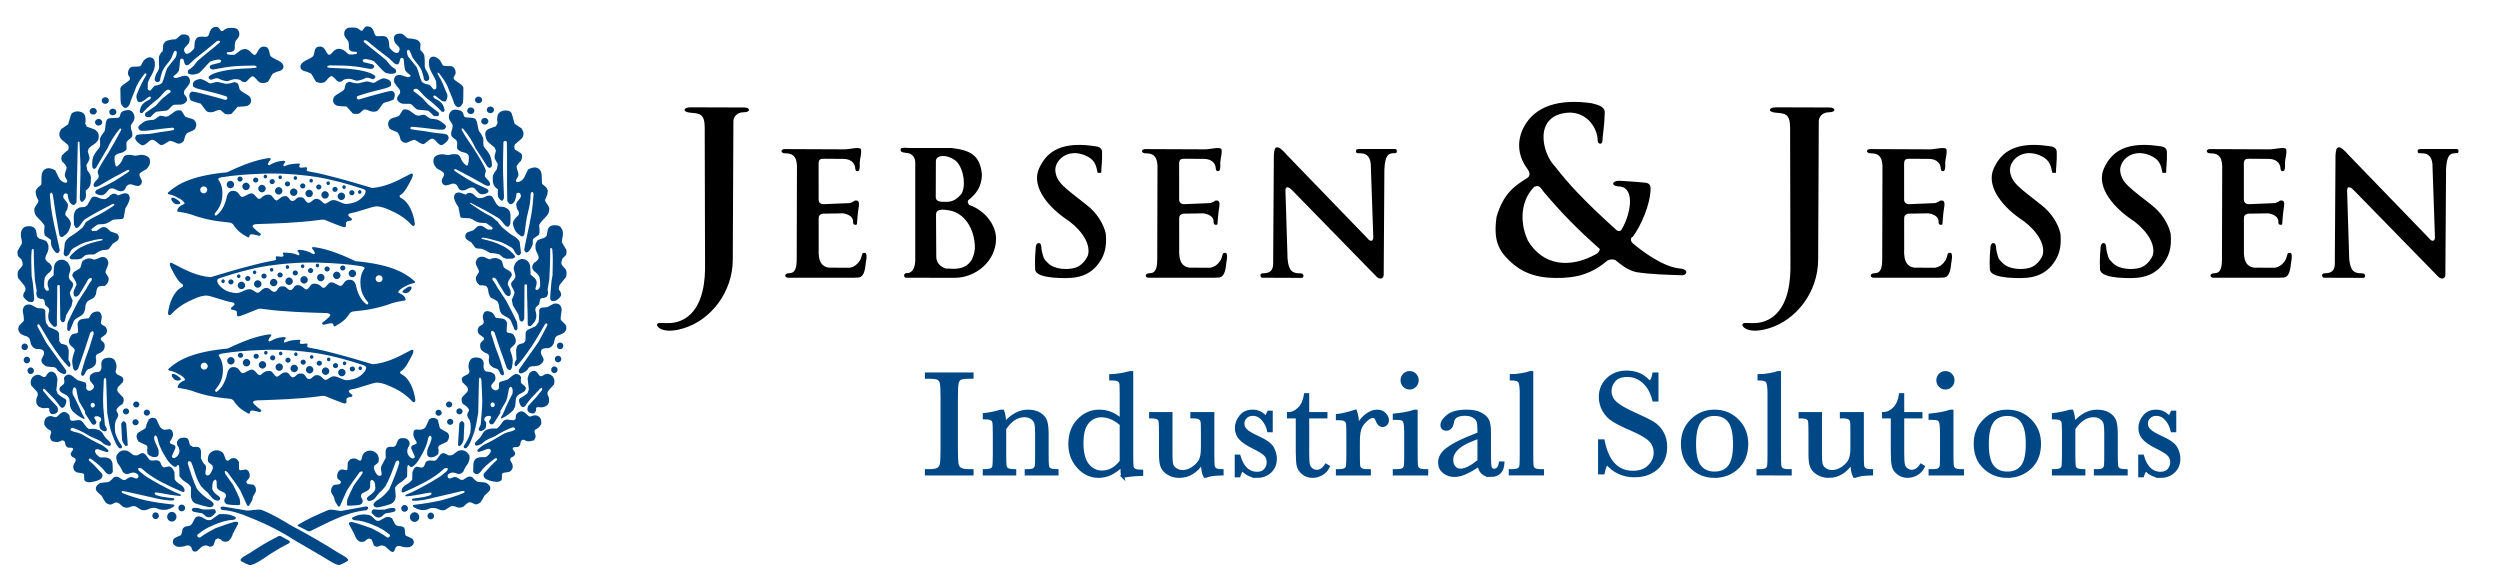 <?xml version="1.0"?>
<svg xmlns="http://www.w3.org/2000/svg" height="47" viewBox="0 0 430 100" width="200"><g fill="none" fill-rule="evenodd" transform="translate(3 4)"><path d="m215.983 40.762.118-18.518c.045-.897.162-1.427.559-1.432.449-.005 1.063.595 1.71 1.342l13.833 14.31c.379.572 1.029.631 1.003-.195l-.415-11.978c.055-1.674-.623-2.45-1.743-2.445-.511-.047-.796.088-.821-.369-.015-.281.111-.354.669-.376l5.977-.001c.332.018.379.118.379.407 0 .331-.173.31-.52.316-.964.015-1.498.377-1.618 2.788l-.119 18.215c-.113.775-.83.623-1.193.27l-14.534-14.884c-.131-.151-1.138-1.138-1.174.045l.364 11.706c.174 2.064.827 2.584 2.266 2.521.563.039.584.618.248.785l-6.861-.026c-.292.023-.562-.677.047-.76 1.239.008 1.835-.437 1.826-1.722zm182.604 0 .118-18.518c.045-.897.162-1.427.558-1.432.45-.005 1.063.595 1.711 1.342l13.833 14.31c.379.572 1.029.631 1.003-.195l-.415-11.978c.055-1.674-.623-2.45-1.743-2.445-.511-.047-.795.088-.82-.369-.016-.281.111-.354.669-.376l5.977-.001c.332.018.379.118.379.407 0 .331-.173.31-.52.316-.964.015-1.498.377-1.618 2.788l-.119 18.215c-.113.775-.83.623-1.193.27l-14.534-14.884c-.131-.151-1.138-1.138-1.174.045l.364 11.706c.173 2.064.827 2.584 2.266 2.521.563.039.584.618.247.785l-6.86-.026c-.292.023-.562-.677.047-.76 1.239.008 1.835-.437 1.826-1.722zm-223.538 1.097c-.102-2.029.063-3.187.121-4.067.167-.534.37-.519.543-.497.275.034.397.241.441 1.161.322 1.348.3 1.516 1.078 2.238 1.057 1.149 3.451 1.241 4.735.824 1.04-.339 1.788-1.266 2.159-2.127.651-2.394-1.921-5.077-3.818-6.271-3.588-2.516-5.856-5.885-4.583-8.682 1.038-2.249 3.035-4.724 9.227-3.869.988.102 1.539.252 1.604 1.012.062 1.658-.163 2.889-.126 3.573.055.043-.421.104-.642.017-.242-1.235-.454-2.026-1.599-2.705-3.076-1.691-5.583.212-5.677 2.18.06 2.289 1.943 3.304 5.337 6.037 1.818 1.383 2.951 3.267 3.348 4.963.232 2.543-.309 4.053-1.531 5.527-1.95 2.248-4.477 2.272-7.591 2.047-1.442-.171-2.86-.444-3.026-1.362zm164.205 0c-.102-2.029.064-3.187.121-4.067.167-.534.37-.519.543-.497.274.034.396.241.441 1.161.322 1.348.299 1.516 1.078 2.238 1.057 1.149 3.451 1.241 4.735.824 1.04-.339 1.788-1.266 2.159-2.127.651-2.394-1.921-5.077-3.818-6.271-3.588-2.516-5.856-5.885-4.583-8.682 1.038-2.249 3.035-4.724 9.227-3.869.987.102 1.539.252 1.604 1.012.062 1.658-.163 2.889-.126 3.573.055.043-.421.104-.643.017-.242-1.235-.454-2.026-1.599-2.705-3.076-1.691-5.583.212-5.678 2.18.061 2.289 1.944 3.304 5.337 6.037 1.818 1.383 2.951 3.267 3.348 4.963.233 2.543-.309 4.053-1.531 5.527-1.95 2.248-4.477 2.272-7.591 2.047-1.441-.171-2.858-.444-3.026-1.362zm18.95 0c-.102-2.029.063-3.187.121-4.067.167-.534.37-.519.543-.497.274.034.396.241.44 1.161.322 1.348.3 1.516 1.078 2.238 1.057 1.149 3.451 1.241 4.735.824 1.039-.339 1.788-1.266 2.159-2.127.651-2.394-1.92-5.077-3.818-6.271-3.588-2.516-5.856-5.885-4.583-8.682 1.038-2.249 3.035-4.724 9.227-3.869.988.102 1.539.252 1.604 1.012.062 1.658-.163 2.889-.126 3.573.056.043-.421.104-.642.017-.242-1.235-.454-2.026-1.599-2.705-3.076-1.691-5.583.212-5.677 2.18.06 2.289 1.944 3.304 5.337 6.037 1.818 1.383 2.951 3.267 3.348 4.963.232 2.543-.309 4.053-1.531 5.527-1.95 2.248-4.477 2.272-7.591 2.047-1.441-.171-2.858-.444-3.025-1.362zm-224.17-1.827.042-16.101c-.105-1.841-.973-2.061-2.001-2.086-.819.051-.905-.735-.079-.729l10.261.043c.9.01 2.82-.575 2.848.107.074.929-.209 1.372-.235 2.281.054.59.015 1.419-.381 1.367-.328.01-.381-.241-.418-.718-.122-.754-.813-1.391-1.997-1.391l-3.26-.024c-.678-.033-.988.113-1.014.785l.003 6.235c0 .558.387.82.953.788l4.408-.183c.352-.108.653-.265.891-.437.309.018.773-.148.676.901-.187 1.095-.279 2.274-.343 3.187-.011.037-.27.18-.559-.002-.064-.07-.078-.202-.097-.366.063-.875-.697-1.351-1.734-1.52l-3.539.058c-.59.191-.649.459-.649.957l.003 5.025c-.139 2.48.714 3.167 1.763 3.306l3.544.01c.89-.145 1.402-.654 1.84-1.334.44-.935.172-1.236.757-1.229.351-.039.435.516.173 1.914-.254 2.921-1.432 2.226-1.973 2.37h-11.377c-.629-.004-.73-.779.243-.783 1.078-.006 1.248-1.13 1.252-2.433zm186.707 0 .042-16.101c-.105-1.841-.973-2.061-2.001-2.086-.819.051-.905-.735-.079-.729l10.261.043c.9.01 2.82-.575 2.847.107.074.929-.209 1.372-.235 2.281.054.59.015 1.419-.381 1.367-.328.01-.381-.241-.418-.718-.122-.754-.813-1.391-1.997-1.391l-3.26-.024c-.678-.033-.987.113-1.014.785l.003 6.235c0 .558.388.82.953.788l4.408-.183c.351-.108.653-.265.891-.437.31.018.774-.148.676.901-.187 1.095-.279 2.274-.344 3.187-.011.037-.27.18-.559-.002-.064-.07-.078-.202-.097-.366.063-.875-.697-1.351-1.734-1.52l-3.539.058c-.59.191-.649.459-.649.957l.003 5.025c-.139 2.48.714 3.167 1.763 3.306l3.544.01c.89-.145 1.402-.654 1.84-1.334.44-.935.172-1.236.757-1.229.351-.039.435.516.173 1.914-.254 2.921-1.433 2.226-1.973 2.37h-11.377c-.629-.004-.73-.779.243-.783 1.079-.006 1.249-1.13 1.252-2.433zm58.436 0 .042-16.101c-.106-1.841-.974-2.061-2.001-2.086-.818.051-.905-.735-.078-.729l10.26.043c.9.01 2.82-.575 2.848.107.073.929-.209 1.372-.235 2.281.053.59.015 1.419-.382 1.367-.327.01-.38-.241-.417-.718-.122-.754-.813-1.391-1.997-1.391l-3.261-.024c-.678-.033-.987.113-1.014.785l.004 6.235c0 .558.387.82.953.788l4.408-.183c.351-.108.652-.265.891-.437.309.018.773-.148.676.901-.187 1.095-.279 2.274-.344 3.187-.011.037-.27.18-.559-.002-.064-.07-.078-.202-.097-.366.064-.875-.697-1.351-1.734-1.52l-3.538.058c-.59.191-.649.459-.649.957l.003 5.025c-.139 2.48.714 3.167 1.762 3.306l3.544.01c.89-.145 1.402-.654 1.84-1.334.44-.935.173-1.236.757-1.229.351-.039.435.516.173 1.914-.254 2.921-1.433 2.226-1.974 2.37h-11.377c-.629-.004-.729-.779.243-.783 1.079-.006 1.25-1.13 1.253-2.433zm-183.132 0 .042-16.101c-.105-1.841-.973-2.061-2.001-2.086-.818.051-.905-.735-.078-.729l10.261.043c.9.01 2.82-.575 2.847.107.074.929-.209 1.372-.234 2.281.053.59.015 1.419-.382 1.367-.328.01-.38-.241-.418-.718-.122-.754-.813-1.391-1.996-1.391l-3.261-.024c-.678-.033-.987.113-1.014.785l.003 6.235c0 .558.387.82.953.788l4.408-.183c.352-.108.653-.265.891-.437.309.018.773-.148.676.901-.187 1.095-.279 2.274-.344 3.187-.011.037-.27.18-.559-.002-.064-.07-.078-.202-.097-.366.063-.875-.697-1.351-1.734-1.52l-3.539.058c-.59.191-.649.459-.649.957l.002 5.025c-.139 2.48.715 3.167 1.763 3.306l3.544.01c.89-.145 1.402-.654 1.84-1.334.44-.935.172-1.236.757-1.229.351-.039.435.516.173 1.914-.254 2.921-1.433 2.226-1.973 2.37h-11.377c-.629-.004-.73-.779.243-.783 1.079-.006 1.249-1.13 1.253-2.433zm-77.776 1.203-.058-23.835c-.006-2.376-.925-2.402-2.268-2.524-1.668-.077-1.471-.946-.176-.943l9.208.028c1.141.003 1.132.826-.007.821-1.277-.025-1.822.893-1.824 1.513l-.107 23.872c-.025 5.55-3.755 10.354-8.484 11.781-3.306.998-4.559-.116-4.553-.643.197-.755 2.29.402 4.702-.977 3.506-2.004 3.568-7.328 3.568-9.093zm186.686 0-.058-23.835c-.006-2.376-.925-2.402-2.268-2.524-1.668-.077-1.47-.946-.176-.943l9.208.028c1.141.003 1.133.826-.006.821-1.277-.025-1.822.893-1.824 1.513l-.108 23.872c-.025 5.55-3.755 10.354-8.484 11.781-3.306.998-4.559-.116-4.553-.643.197-.755 2.29.402 4.701-.977 3.506-2.004 3.569-7.328 3.569-9.093zm-30.149-1.055c-.421-.146-1.007-.106-1.312.114-2.692 2.222-5.143 3.037-9.003 2.991-3.573-.04-5.961-1.1-7.898-2.994-1.893-1.832-2.745-3.581-2.182-7.527 1.172-4.046 3.162-5.352 5.296-6.689.287-.179.645-.632.061-1.481-1.888-2.496-1.806-5.13-.652-7.293 1.924-3.605 6.069-4.861 11.599-4.08.578.202 2.411.358 2.299 1.721-.039 2.074-.387 4.038-.402 4.817-.015.651-.825.505-.804-.048-.007-2.159-1.762-4.896-4.884-4.869-6.243.286-4.764 6.971-2.412 9.321 2.12 2.748 4.797 5.73 10.565 10.923.344.197.546.21.798-.077.819-1.274 1.803-3.962 1.383-5.859-.213-.96-.802-1.613-1.89-1.613-1.302-.09-1.136-.973.141-.973.175.029 2.57.129 4.646.35.602.149.736.52.753.954-.048 2.903-1.74 6.557-3.077 8.343-.401.108-.415.674-.051 1.059 1.558 1.343 5.428 4.278 8.416 4.408 1.187.211 1.025 1.041.191 1.142-2.613-.086-5.605-.151-8.006-.551-1.522-.373-2.611-1.309-3.573-2.088zm-2.649-1.887c-3.663-3.236-6.503-6.098-9.659-9.842-.888-1.357-1.082-.939-1.613-.839-2.209 2.203-2.64 5.885-1.083 9.265 2.638 4.385 7.324 4.775 11.741 2.297.242-.13.633-.489.614-.881zm-117.734 2.112-.001-16.981c.001-.925-.597-1.493-1.187-1.599-.797-.144-1.345-.067-1.331-.606.009-.314.15-.391 1.446-.289l7.347.001c3.143.398 4.823 1.141 5.192 4.486 0 2.004-.87 3.358-2.361 4.509-.127.214-.076.466.157.799 2.846.962 4.638 3.571 4.638 5.783 0 3.915-3.525 6.726-7.028 6.748l-8.452-.01c-.323 0-.327-.319-.327-.412-.03-.236.229-.42.567-.394.47.038 1.27-.455 1.337-2.037zm3.617-.758c.012 1.078.766 1.71 1.578 2.004 1.098-.016 4.631.816 5.067-3.432 0-3.619-1.952-6.061-4.218-6.518-1.502-.298-2.473-.263-2.473.714zm-.09-10.342c-.013.655.475.834.981.869 1.707.117 2.338-.127 3.408-1.316.794-1.14.552-4.188-.827-5.622-1.385-1.193-3.585-1.285-3.54.023z" fill="#000" fill-rule="nonzero"/><g fill="#004785"><path d="m26.04 58.866c1.746-1.578 4.379-2.907 10.121-3.441 2.837-1.357 5.035-2.146 7.124-2.44.415-.027.472.119.255.358-.209.231-.262.345-.388.666.066.228.235.211.349.148.78-.434 1.347-.648 2.342-.716.278.014.413.189.258.309-.1.077-.25.257-.262.454-.029.247.083.206.32.111.883-.355 1.306-.326 2.268-.4.298.004.264.174.203.265-.103.151-.077.236-.059.327.158.211.633.105 1.109.048.224-.02.231.159.21.24-.035.136-.104.247.003.37.111.08.175.097.504.152 1.562.262 2.901.621 4.17.948 2.265.582 4.262 1.189 6.536 1.86 2.137-.19 3.895-.972 6.35-2.301.709-.468.817-.017.422.753-.541 1.058-1.196 2.373-1.958 2.778-.199.157-.054.393.088.46 1.463.699 2.215 2.765 2.434 4.412 0 .561-.358.48-.534.284-.718-.809-1.697-1.591-3.029-2.232-.825-.396-1.886-.938-3.011-1-.881.032-2.86.913-4.547 1.197-.217.058-.353.169-.314.4.162.17.241.292.51.46.231.219.039.404-.184.412-.172.006-.323.072-.494.113-.331.155-.241.33-.238.809-.13.259-.339.217-.53.153-1.17-.388-2.002-.786-3.19-1.239-.41-.047-.613.003-1.051.063-3.39.463-7.322.585-10.693.694-.519.064-.746.23-.515.55.553.552.655.645 1.281 1.09.145.173-.078.394-.294.358-.431-.072-1.074-.341-1.424-.223-.142.075-.181.135-.212.327-.02.285-.24.172-.348.113-1.052-.576-1.78-1.125-2.464-2.203-.221-.198-.417-.273-.673-.296-2.287-.206-4.39-.575-6.518-1.375-.596-.174-1.058-.301-1.785-.415-.128-.02-.474-.031-.62-.135-.012-.684.726-1.054 1.264-1.275.01-.325-.45-.717-1.188-1.085-.413-.206-.9-.471-1.479-.554-.208-.029-.319-.196-.119-.351zm.595.942c.292-.072.615.093.882.312.476.272.632.49.569.672-.273.17-.595.218-1.021.001-.608-.531-.584-.87-.431-.985zm5.475-1.958c.334-.009.613.252.623.581.01.329-.255.605-.589.614-.333.009-.613-.251-.623-.581-.009-.33.256-.605.589-.614zm2.615-1.029c.658.95.66 2.158.583 2.918-.122 1.187-.67 2.085-1.289 2.785-.051.201.02.359.233.358.791-.573 1.434-1.505 1.81-3.075.129-.741.455-1.094.915-1.182.568-.051.831.115 1.019.311.243.243.406.662.703.728.584-.035.952-.544 1.608-.623.591-.031.935.997 1.367.957.385-.012.593-.733 1.62-.734.702-.004.743.842 1.349 1.016.436-.119.798-.776 1.469-.754.644-.059.625.615 1.176.85.643.037.767-.785 1.472-.647.85-.093.755.92 1.391.951.61-.06.724-.706 1.394-.695.761.045 1.022.82 1.451.833.484-.031.792-.625 1.452-.618.755.02 1.19.56 2.182.676 1.694-.14 2.401-.663 3.141-1.554.241-.519.378-.819-.213-1.023-2.702-.904-5.427-1.652-8.084-2.08-3.413-.499-6.711-.682-9.6-.538-2.29.093-4.375.23-6.655.595-.573.135-.739.234-.494.543zm1.973.073c.352-.01.648.27.657.624.01.353-.269.649-.622.659-.352.01-.648-.27-.657-.623-.009-.353.27-.649.622-.659zm2.686.319c.353-.01.648.27.657.624.01.353-.269.649-.621.659-.352.01-.648-.27-.657-.623-.01-.353.269-.649.621-.659zm2.746.376c.353-.01.648.27.657.624.01.353-.269.649-.622.659-.353.009-.648-.27-.657-.624-.01-.353.27-.649.622-.659zm2.877.387c.353-.01.648.27.657.624.01.353-.269.649-.621.659-.353.01-.648-.27-.657-.623-.01-.353.269-.649.621-.659zm2.581.234c.352-.01.648.27.657.624.01.353-.269.649-.622.659-.352.01-.648-.27-.657-.623-.01-.353.269-.649.622-.659zm2.653.218c.352-.01.648.27.657.624.01.353-.269.649-.621.659-.352.01-.648-.27-.657-.623-.01-.353.268-.649.621-.659zm2.741.244c.352-.01.648.27.657.624.01.353-.269.649-.622.659-.352.01-.648-.27-.657-.623-.01-.353.27-.649.622-.659zm2.8.243c.352-.01.648.27.657.623.01.353-.269.649-.621.659-.353.01-.648-.27-.657-.624-.01-.353.269-.649.621-.659zm-17.428-2.763c.248-.007.457.183.463.421.007.24-.191.441-.439.447-.248.007-.457-.183-.464-.421-.006-.24.192-.44.439-.447zm2.697.168c.248-.007.456.183.463.422.007.24-.191.44-.439.447-.248.007-.457-.183-.464-.422-.007-.239.191-.44.439-.447zm2.839.27c.248-.007.456.183.463.422.007.24-.191.44-.439.447-.248.007-.457-.183-.463-.422-.007-.239.19-.44.439-.447zm2.634.396c.248-.007.456.183.463.422.007.24-.191.44-.439.447-.248.007-.457-.183-.464-.422-.006-.239.192-.44.44-.447zm2.615.345c.248-.007.457.183.463.421.007.24-.191.441-.439.447-.248.007-.457-.183-.463-.421-.006-.24.191-.44.439-.447zm2.766.184c.248-.007.456.183.463.422.007.24-.191.441-.439.447-.248.007-.457-.183-.463-.422-.007-.24.19-.44.439-.447zm2.79.41c.248-.007.457.183.463.422.007.24-.191.44-.439.447-.248.007-.457-.183-.463-.422-.006-.24.191-.44.439-.447zm2.899.58c.248-.007.456.183.463.422.007.24-.191.441-.439.447-.248.007-.456-.183-.463-.422-.007-.239.191-.44.439-.447zm-14.879-2.674c.165-.005.304.137.309.314.005.178-.126.326-.291.331-.165.004-.303-.137-.308-.314-.005-.177.126-.326.29-.33zm2.55.121c.165-.004.304.137.309.314.005.177-.126.326-.29.33-.165.005-.304-.137-.309-.314-.005-.178.126-.326.29-.331zm2.611.13c.165-.005.304.137.309.314.005.178-.126.326-.291.331-.165.004-.303-.137-.308-.314-.005-.177.126-.326.29-.33zm2.722.467c.165-.005.304.137.308.314.005.178-.126.326-.29.331-.165.004-.304-.137-.308-.314-.005-.177.126-.325.29-.33zm2.924.428c.165-.004.304.137.308.314.005.177-.126.326-.29.33-.165.005-.304-.136-.308-.314-.005-.178.126-.327.29-.331zm2.728.671c.165-.004.304.137.309.314.005.177-.126.325-.29.33-.165.005-.304-.137-.309-.314-.005-.178.126-.326.29-.331zm2.7.842c.165-.005.304.137.308.314.005.177-.126.325-.29.33-.165.004-.304-.137-.308-.314-.005-.177.126-.325.29-.33zm9.339-14.67c-1.75-1.574-4.385-2.897-10.127-3.42-2.841-1.351-5.039-2.135-7.129-2.425-.415-.026-.472.119-.255.358.21.231.263.345.39.665-.066.23-.235.211-.347.149-.782-.432-1.349-.645-2.344-.711-.278.015-.413.189-.257.31.1.077.25.256.263.453.029.247-.082.207-.32.111-.885-.353-1.307-.323-2.27-.395-.298.004-.264.175-.202.265.103.151.078.235.059.327-.158.211-.633.107-1.109.051-.224-.019-.23.159-.21.24.036.135.104.247-.002.369-.111.081-.175.097-.504.153-1.561.265-2.899.627-4.168.957-2.263.587-4.259 1.198-6.533 1.874-2.137-.186-3.898-.964-6.355-2.289-.711-.466-.817-.015-.42.755.543 1.056 1.2 2.371 1.963 2.773.199.156.055.393-.087.46-1.461.702-2.209 2.769-2.425 4.417.002.561.36.479.535.282.716-.81 1.694-1.595 3.024-2.237.823-.398 1.884-.943 3.008-1.007.882.031 2.861.907 4.55 1.187.217.058.353.169.315.4-.161.171-.24.292-.51.461-.23.221-.038.404.184.412.172.005.323.071.496.113.33.154.242.33.24.807.131.259.339.216.53.153 1.169-.39 2-.79 3.187-1.245.409-.048.613.002 1.051.061 3.391.456 7.322.57 10.694.673.519.064.747.228.517.549-.552.553-.653.646-1.278 1.093-.145.173.078.394.295.357.43-.073 1.074-.342 1.424-.226.142.075.181.134.213.327.02.284.24.172.348.113 1.051-.578 1.777-1.129 2.46-2.209.221-.198.416-.274.673-.297 2.287-.211 4.389-.584 6.515-1.389.595-.175 1.057-.303 1.784-.419.129-.02.473-.031.62-.136.01-.684-.728-1.052-1.266-1.273-.01-.324.448-.717 1.186-1.086.413-.208.9-.473 1.478-.557.205-.03.315-.196.116-.351zm-.594.944c-.293-.072-.616.094-.882.314-.475.273-.631.491-.568.673.273.17.595.217 1.021-.001.607-.532.584-.871.429-.986zm-5.479-1.947c-.334-.009-.613.252-.621.582-.009.329.257.604.59.613.333.01.613-.252.621-.581.009-.33-.256-.605-.59-.614zm-2.617-1.024c-.656.952-.655 2.16-.576 2.92.124 1.188.674 2.084 1.295 2.784.051.2-.019.358-.233.358-.793-.571-1.437-1.502-1.817-3.071-.13-.741-.456-1.094-.918-1.18-.569-.05-.831.116-1.019.314-.243.243-.404.663-.701.729-.585-.033-.953-.542-1.609-.619-.591-.029-.934.999-1.365.959-.386-.011-.594-.732-1.621-.731-.702-.003-.741.843-1.347 1.018-.436-.118-.799-.774-1.47-.751-.645-.058-.624.616-1.174.852-.643.039-.769-.783-1.474-.644-.85-.091-.753.921-1.389.954-.609-.059-.725-.704-1.395-.692-.761.048-1.019.823-1.449.837-.485-.031-.794-.624-1.455-.616-.754.022-1.189.563-2.18.681-1.694-.136-2.402-.658-3.143-1.548-.242-.518-.38-.818.211-1.022 2.7-.909 5.423-1.664 8.079-2.096 3.412-.507 6.71-.696 9.599-.557 2.29.089 4.376.222 6.656.581.572.132.739.232.494.54zm-1.973.078c-.353-.01-.648.271-.657.624-.009.353.271.649.624.657.352.01.648-.271.656-.624.009-.353-.271-.648-.623-.657zm-2.685.325c-.352-.01-.646.271-.656.624-.009.353.27.649.623.657.352.01.647-.271.656-.624.009-.353-.27-.649-.623-.657zm-2.745.38c-.352-.009-.647.272-.656.625s.27.649.622.658c.353.009.648-.271.657-.624.009-.354-.27-.649-.623-.659zm-2.876.392c-.352-.009-.647.271-.655.625-.009.353.27.648.622.658.353.009.648-.271.657-.625.009-.353-.27-.648-.624-.658zm-2.58.24c-.353-.009-.648.271-.656.625-.01.353.27.649.622.658.352.009.648-.271.656-.625.01-.353-.27-.649-.622-.658zm-2.652.224c-.353-.01-.647.271-.657.624-.009.353.271.649.624.657.352.01.646-.271.656-.624.009-.353-.271-.649-.623-.657zm-2.741.25c-.352-.01-.646.271-.656.624-.009.353.27.649.624.657.352.01.646-.271.656-.624.008-.353-.271-.648-.624-.657zm-2.799.248c-.352-.01-.647.271-.656.624-.009.353.27.649.624.657.352.01.646-.271.656-.624.009-.353-.271-.648-.624-.657zm17.422-2.798c-.249-.006-.456.183-.463.423-.006.24.191.44.44.447.247.007.456-.183.462-.423.007-.24-.191-.44-.44-.447zm-2.697.175c-.248-.006-.457.184-.463.423-.007.24.191.44.44.447.247.006.456-.184.462-.423.007-.24-.191-.441-.439-.447zm-2.837.276c-.247-.007-.456.183-.462.422-.007.24.191.44.44.447.249.006.457-.183.463-.423.006-.24-.192-.439-.44-.446zm-2.633.402c-.249-.007-.457.183-.463.423-.006.24.192.44.44.447.249.007.457-.183.463-.423.006-.24-.192-.44-.44-.447zm-2.614.35c-.249-.006-.456.183-.463.423-.006.24.192.44.44.447.248.006.456-.183.463-.423.006-.24-.192-.44-.44-.447zm-2.766.189c-.249-.006-.456.184-.463.423-.006.24.192.44.44.447.249.006.456-.184.463-.423.006-.239-.192-.44-.44-.447zm-2.79.417c-.248-.006-.456.183-.462.423-.007.24.191.44.44.447.247.007.456-.183.463-.423.006-.24-.192-.44-.44-.447zm-2.896.586c-.249-.006-.456.184-.463.423-.006.24.192.44.44.447.249.006.456-.184.463-.423.006-.24-.192-.441-.439-.447zm14.873-2.705c-.165-.005-.304.137-.308.315-.005.177.127.325.291.33.165.004.304-.137.308-.315.005-.178-.125-.326-.29-.33zm-2.55.127c-.164-.004-.303.137-.308.314-.004.178.127.326.292.33.165.004.303-.137.307-.314.005-.176-.126-.325-.291-.33zm-2.61.135c-.165-.004-.303.137-.308.315-.004.178.127.326.291.33.165.005.304-.137.308-.315.004-.177-.126-.325-.291-.33zm-2.722.473c-.164-.005-.303.137-.307.314-.006.178.126.326.291.331.165.004.303-.137.308-.315.004-.178-.127-.325-.292-.33zm-2.923.434c-.165-.004-.304.137-.308.315-.004.177.126.325.291.33.165.004.303-.137.308-.315.004-.176-.127-.325-.291-.33zm-2.727.677c-.165-.004-.304.137-.308.315-.005.177.127.326.291.33.165.004.304-.137.308-.315.005-.177-.126-.325-.291-.33zm-2.698.847c-.164-.004-.303.137-.307.314-.005.177.126.326.291.33.164.004.303-.137.308-.315.004-.177-.127-.325-.292-.33zm-9.423-14.966c1.746-1.578 4.379-2.907 10.121-3.441 2.837-1.357 5.035-2.146 7.124-2.44.415-.027.472.119.255.358-.209.231-.262.345-.388.665.066.228.236.211.348.148.78-.434 1.348-.648 2.343-.716.278.015.413.189.257.309-.1.077-.25.257-.262.455-.029.247.083.206.32.111.883-.355 1.306-.326 2.268-.399.298.004.264.174.203.265-.103.151-.077.236-.059.327.159.211.633.105 1.109.048.224-.02.231.159.21.24-.035.135-.104.247.003.37.111.08.175.097.504.152 1.562.262 2.9.621 4.17.948 2.265.582 4.262 1.189 6.536 1.861 2.137-.19 3.896-.972 6.35-2.301.709-.467.816-.017.421.754-.541 1.058-1.196 2.373-1.958 2.778-.199.156-.053.393.088.46 1.463.699 2.215 2.764 2.434 4.411 0 .561-.358.48-.534.284-.717-.809-1.697-1.59-3.029-2.232-.825-.396-1.886-.938-3.011-1-.881.032-2.86.913-4.547 1.197-.217.058-.353.169-.314.401.161.17.241.292.51.459.231.22.039.404-.184.412-.171.006-.322.072-.494.113-.33.155-.241.33-.238.809-.13.259-.339.217-.53.153-1.17-.388-2.002-.787-3.19-1.239-.41-.047-.613.003-1.051.063-3.39.462-7.321.585-10.693.693-.519.064-.746.23-.516.55.553.552.655.645 1.281 1.091.145.173-.078.394-.294.358-.43-.072-1.074-.341-1.424-.223-.142.075-.181.135-.212.327-.02.285-.24.173-.347.113-1.052-.576-1.78-1.125-2.464-2.204-.221-.198-.417-.273-.673-.296-2.287-.206-4.39-.575-6.518-1.375-.596-.174-1.058-.301-1.786-.416-.128-.02-.473-.03-.619-.134-.012-.684.726-1.054 1.264-1.275.01-.325-.45-.717-1.188-1.085-.413-.206-.9-.471-1.479-.554-.206-.029-.317-.196-.118-.351zm.595.942c.292-.073.615.093.882.312.476.273.632.49.569.671-.273.17-.595.218-1.021.001-.608-.53-.584-.869-.431-.984zm5.475-1.958c.333-.009.613.251.622.58.009.329-.255.605-.589.614-.334.009-.613-.252-.623-.581-.009-.328.256-.605.59-.614zm2.615-1.029c.658.95.66 2.158.582 2.918-.122 1.187-.67 2.085-1.289 2.786-.051.201.02.358.233.358.792-.573 1.434-1.505 1.811-3.075.129-.741.455-1.094.915-1.181.568-.051.831.114 1.019.311.243.243.406.662.703.728.585-.034.952-.543 1.608-.623.591-.031.935.997 1.367.957.386-.012.593-.734 1.62-.734.702-.004.743.842 1.349 1.016.436-.119.798-.775 1.469-.754.644-.059.625.614 1.175.85.643.037.768-.785 1.472-.647.85-.093.755.92 1.391.951.61-.06.724-.705 1.394-.695.761.046 1.022.82 1.451.834.484-.031.792-.625 1.452-.618.755.02 1.19.56 2.182.676 1.694-.139 2.401-.663 3.141-1.554.241-.519.378-.818-.213-1.022-2.702-.904-5.427-1.653-8.084-2.08-3.413-.499-6.711-.682-9.599-.538-2.29.094-4.375.23-6.655.595-.573.135-.739.235-.493.543zm1.973.074c.352-.01.648.27.657.623.01.353-.269.649-.622.659-.352.01-.648-.27-.657-.624-.01-.353.269-.649.622-.659zm2.686.319c.352-.01.648.27.657.623.01.353-.269.649-.622.659-.353.01-.648-.27-.657-.624-.01-.353.27-.649.622-.659zm2.746.376c.352-.01.648.27.657.623.01.353-.269.649-.622.659-.353.01-.648-.27-.657-.623-.01-.353.27-.649.622-.659zm2.877.387c.352-.01.648.27.657.623.01.353-.269.649-.622.659-.353.01-.648-.27-.657-.623s.269-.649.622-.659zm2.581.235c.352-.01.648.27.657.623.01.353-.269.649-.622.659-.353.01-.648-.27-.657-.623-.01-.353.27-.649.622-.659zm2.653.217c.352-.01.648.27.657.623.01.353-.269.649-.622.659-.353.01-.648-.27-.657-.623-.01-.353.27-.649.622-.659zm2.741.245c.352-.01.648.27.657.623.01.353-.269.649-.622.659-.352.01-.648-.27-.657-.624-.01-.353.269-.649.622-.659zm2.799.243c.352-.01.648.27.657.623.01.353-.269.649-.622.659-.353.01-.648-.27-.657-.623-.01-.353.27-.649.622-.659zm-17.427-2.763c.248-.007.457.183.464.422s-.191.44-.439.447c-.248.007-.456-.183-.463-.422-.007-.24.191-.44.439-.447zm2.697.169c.248-.007.457.183.464.422.007.24-.191.44-.439.447-.248.007-.456-.183-.463-.422-.007-.24.191-.44.439-.447zm2.839.269c.248-.007.456.183.463.422.007.24-.191.44-.439.447-.248.007-.457-.183-.463-.422-.006-.24.191-.44.439-.447zm2.634.397c.248-.007.457.183.464.422.007.24-.191.44-.439.447-.248.007-.457-.183-.463-.422-.007-.24.191-.44.439-.447zm2.615.345c.248-.007.456.183.463.422.007.24-.191.44-.439.447-.248.007-.456-.183-.463-.422-.007-.24.191-.44.439-.447zm2.766.184c.248-.007.456.183.463.422.007.24-.191.44-.439.447-.248.007-.457-.183-.463-.422-.006-.24.191-.44.439-.447zm2.791.41c.248-.007.456.183.463.422.007.24-.191.44-.439.447-.248.007-.457-.183-.464-.422-.007-.24.191-.44.439-.447zm2.898.581c.248-.007.457.183.463.422.006.24-.191.44-.439.447-.248.007-.457-.183-.463-.422-.006-.24.191-.44.439-.447zm-14.879-2.675c.165-.004.304.136.309.314.005.177-.126.326-.29.33-.165.004-.304-.136-.309-.314-.005-.177.126-.326.29-.33zm2.55.122c.165-.005.304.136.309.314.005.177-.126.326-.29.33-.165.004-.304-.136-.309-.314-.005-.177.126-.326.29-.33zm2.611.13c.165-.005.303.137.308.314.005.178-.126.326-.29.331-.165.005-.304-.137-.309-.314-.005-.178.126-.327.291-.331zm2.722.467c.165-.004.304.136.308.314.005.177-.126.326-.29.33-.165.004-.304-.136-.309-.314-.005-.177.126-.326.291-.33zm2.924.428c.165-.005.304.137.309.314.005.178-.126.326-.291.33-.165.005-.303-.136-.308-.314-.005-.178.126-.325.29-.33zm2.728.671c.165-.004.303.137.308.314.005.177-.126.326-.29.331-.165.004-.304-.137-.309-.314-.004-.178.126-.327.291-.331zm2.699.842c.165-.004.304.137.309.314.005.177-.126.326-.291.33-.165.005-.303-.136-.308-.314-.005-.177.126-.326.29-.33zm-37.8-10.287c-.439-.482-.424-.638.499-1.337.603-.394.84-.382 1.85-.471.371-.137.54-.369 1.029-.665.4-.118.885.208 1.285.09.407-.056 1.016-.697 1.525-.968.368-.126.803-.16.972.027.135.176.497.783.633.959.508.283.856.233 1.429.504.613.478.578 1.167.187 1.718-.494.346-.821.342-1.344.657-.306.405-.372.78-.514 1.293-.251.366-.648.52-.981.487-.334-.081-.896-.464-1.438-.491-.708.371-.644.48-1.359.75-.493.047-1.053-.935-1.692-.931-.633.139-1.014.99-1.731.957-.756-.404-1.425-1.09-1.065-1.546.148-.562 1.394-.162 3.469-.591.923-.191 2.042-.273 2.975-.474.23-.191.3-.222-.09-.424-3.133.258-5.065.766-5.638.455zm-1.781-4.446c-.526.928-1.08.71-1.495-.195-.086-.837-.061-1.631-.084-2.439-.093-.571 1.022-1.038 1.579-1.567.241-.558-.16-.503-.28-1.097.003-.795.436-1.153.802-1.201.357-.023.715.014 1.041-.041.474.032.457-.418.867-1.02.88-.921 1.839-.606 1.923.338.131 1.451-.804 2.311-1.205 3.465-.01.355-.02.711-.029 1.066.04.199.18.284.423.313.284-.222.515-.644.754-.819.47-.131.882-.107 1.327-.562.397-.872.459-1.548.839-2.466.437-.564.933-1.253 1.418-1.805.154-.285.254-.63.242-.997-.106-.285-.363-.293-.493-.001-.206.381-.304.804-.51 1.185-.291.533-1.011 1.139-1.474 2.125-.126.477-.343.908-.387 1.523-.16.575-.952.35-.939-.11.148-1.158.715-1.345.766-2.108.001-.67-.089-1.245.006-1.919.176-.365.383-.702.598-.82.081-.396.056-.76.106-1.156.183-.327.283-.482.596-.649.516-.164.986-.251 1.46-.244.539-.226.763-.754 1.214-.839.92-.093 1.471.306 1.222 1.221-.148.651-.788.804-.922 1.362.068.565.244.787.625.72.375-.075.674-.386 1.083-.837.206-.456-.075-1.237.497-1.873.488-.393 1.364-.102 1.799-.232.488-.186.264-1.553 1.372-1.648.483-.153.748.297.997.698.1-.033.278.035.349-.039.49-.504 1.084-.55 1.727-.502.969-.004 1.19.837 1.02 1.414-.217.515-.598.697-.664 1.069-.079.27-.104.589-.06.955-.041.342-.178.531-.38.598-.371.179-.497.081-.891.155-.175-.015-.187.26.013.358.515.088.668.108 1.141.071.475-.143 1.009-.956 1.766-.985 1.018-.059 1.25 1.05 1.774 1.005.493-.049.589-1.589 1.677-1.408.936-.015.766 1.223 1.051 1.627.413.405 1.302.658 1.745 1.016.702.525.611 1.265-.179 1.534-.469.083-.796.268-1.185.457-.314.401-.545 1.016-.842 1.4-.517.22-.833.319-1.482.085-.383-.285-.746-1.005-1.199-1.039-.5.208-.745.78-1.169.987-1.026.077-.324-.439-1.786-.492-.673.033-1.06.367-1.472.346-.678-.105-1.103-.292-1.493-.491-.662-.047-.855.23-1.206.268-.399-.179-.471-.362-.339-.592.69-.653 2.698-1.09 4.856-1.28 1.072-.094 2.093-.081 2.986-.175.466-.036.526-.246.033-.41-1.179.032-2.483.025-3.645.134-1.198.113-2.118.297-3.436.537-.689.039-.951-.633-.26-.821.508-.133.866-.214 1.375-.347.276-.204.304-.586-.373-.535-.491.113-.859.128-1.361.38-.667.659-1.375 1.55-1.85 1.924-.603.309-1.322.358-1.768.165-.207-.105-.235-.251-.121-.657.369-.207.676-.459.98-.774.093-.2.474-.546.568-.747 1.368-1.198 2.64-2.145 3.86-3.202.187-.323-.121-.42-.476-.255-1.246 1.064-2.523 2.082-3.816 3.084-.307.325-.662.587-.968.912-.285.187-.552.217-.727-.055-.087-.273-.173-.547-.26-.821-.224-.2-.347-.162-.556.09-.041.632-.096 1.342-.217 1.884-.253.442-.543.636-.833.86-.228.121-.08.345.232.381.583.001 1.138-.416 1.631-.383.855-.041.991.864.826 1.312-.295.461-.458.701-.802 1.085-.176.239-.257.561-.077.869.399.364.507.793.41 1.044-.593.928-1.391.575-2.206.689-.622.203-.617.73-1.299.997-.775.053-1.086.11-1.813.21-.285.222-.69.617-.957.901-.591.107-1.141-.058-.856-.718.696-.513 1.076-.706 1.772-1.219.364-.385.681-.783 1.045-1.168.483-.369.963-.831 1.478-1.153.088-.345-.017-.409-.413-.453-.48.025-1.029.948-1.663 1.517-.888.698-1.85 1.505-2.73 2.464-.379.16-.56-.107-.42-.539.224-1.007.924-1.409 1.667-1.762.323-.256.242-.642-.207-.413-.791.633-1.223.989-1.793.824-.146-.252-.372-.687-.262-1.18.544-1.363.956-2.253 1.672-3.415.055-.327-.047-.402-.302-.228-.534.686-1.035 1.386-1.439 2.268-.372 1.059-.81 1.935-1.136 3.009zm10.936-3.134c-.162-.632.097-1.074 1.239-1.26.566.096 1.038.439 1.611.763.392.053.757-.218 1.328-.252.409.083.799.186 1.209.269.386.14.986.013 1.685-.236.377.076.655.206.716.451.037.219.179.596.217.815.317.489 1.437.834 1.816 1.342.319.709.115 1.177-.488 1.481-.627.134-1.058.122-1.667.155-.365.387-.709.834-1.073 1.221-.342.106-.728.091-1.073.037-.257-.229-.595-.496-.851-.723-.799-.003-1.103.602-2.13.355-.458-.19-.853-1.027-1.255-1.439-.625-.173-1.187-.308-1.733-.564-.342-.806-.265-1.266.266-1.501.712.057 1.741.36 2.928.662.915.232 1.903.52 2.822.779.293-.061.455-.23.205-.591-3.365-1.112-5.412-1.22-5.773-1.763zm-12.688 7.401c-.831.973-1.522 2.107-2.083 3.36-.651.996-1.254 2.145-1.89 3.198-.244.353-.619.36-.69-.151-.039-.573-.011-1.116.154-1.653.342-.725.601-1.005 1.066-1.592.284-.405.031-1.211.112-1.574.215-.499.392-.759.768-1.229.271-.646.048-1.478.491-2.105.518-.342 1.838-.091 2.025-.311.31-.236-.026-.995 1.125-1.198.758-.184 1.292.093 1.512.983.13.913-.622 1.318-.626 1.723 0 .666.199.774.258 1.233.042.314 0 .652-.232.816-.38.273-.655.487-.768.751-.048.38.075 1.024-.029 1.276-.202.189-.34.301-.606.439-.59.223-.994.14-1.361.638-.179.627.076 1.781.265 1.805.252-.051.803-.613.982-1.087.205-.543.333-.709.62-.859.508-.089.826-.108 1.341.035.472.132.934-.106 1.38-.107.987.047 1.428.552 1.414.851.18.746-.221 1.24-.556 1.599-.395.239-1.153.598-1.203.849-.066.514.289.725.393 1.158.035.541-.215.792-.592.913-.486-.013-.766-.146-1.16-.281-.738-.099-.93.342-1.179.906-.241.271-.678.351-1.101.198-.325-.153-.804-.461-1.135-.419-.637-.036-.67.744-1.499 1.146-.691.118-.959-.096-1.297-.298-.07-.185-.097-.394.209-.599 1.078-.502 2.137-.962 3.116-1.567.785-.485 1.589-.986 2.354-1.526.282-.206.1-.442-.211-.296-.821.464-1.65.87-2.445 1.307-.82.451-1.609.934-2.456 1.413-.429.202-.657.195-.774.127-.115-.068-.221-.189-.051-.572.222-.463.834-.815.802-1.119.045-.347-.163-.536-.18-.88.178-.758 1.122-2.075 1.841-3.256.75-1.233 1.5-2.581 2.181-3.884.159-.314-.192-.385-.285-.162zm-6.469 12.51c.242-.083.456-.295.644-.638.142-.428.051-.887.039-1.329.477-.356.934-.742.873-1.856.05-.467.073-.79-.606-1.65-.053-.293-.105-.587-.157-.881.181-.359.404-.605.543-1.078-.007-.505-.201-.851-.3-1.276.038-.192.136-.348.175-.542.392-.429 1.391-.857 1.633-1.495.182-.692.092-1.253-.588-1.717-.416-.165-.864-.328-1.382-.493-.094-.189-.187-.377-.281-.567.072-.347.094-.71.012-1.108-.102-1.112-1.878-1.226-2.396-.508-.272.565-.539 2.21-.7 1.852-.364.279-.672.518-1.02.719-.508.723-.421 1.326.034 1.814.421.342.687.594 1.108.936.17.271.132.643.013.904-.408.247-.721.586-1.027.878-.181.404-.17.668.004 1.06.347.286.697.687.776 1.019-.053.497-.247.71-.318 1.304.013.254.118.493.393.884.113.456-.092.555-.63.355-.318-.174-.529-.353-.751-.685-.218-.451-.436-.903-.655-1.354-.893-.494-1.528-.472-1.985-.002-.669.635-.189 2.387-.505 2.556-.475.39-.728.552-.894 1.084.036.236.072.471.108.706.156.306.234.594.39.899-.004.437-.512.718-.72 1.432.031.339.007.69.295 1.123.497.618 1.057.989 1.484 1.747-.025.517-.157 1.022.024 1.664.301.243.658.425.958.668.249.226.062.694.159 1.002.165.433.328.769.682 1.158.438.428.63.143.788-.244-.383-2.025-.937-4.059-1.289-6.079-.205-1.171-.333-2.347-.422-3.506.156-.562.353-.394.516-.033.165 1.027.296 2.094.463 3.121.207 1.279.451 2.52.657 3.799.155.345.353.59.843.154.432-.299.843-.692 1.098-1.758.157-.478-.124-1.046-.842-1.703-.12-.234-.06-.472.025-.709.215-.225.324-.523.328-.894.258-.503-.734-1.196-.786-1.571.002-.624.369-.796.772-.509.021.574.177 1.038.395 1.451.596.707.873.389 1.125-.076.066-3.426.152-6.852.217-10.278.154-.261.243-.176.295.042.027 1.316.16 2.808.169 4.262.013 1.93-.105 3.808-.119 5.251-.001.29.084.544.339.696zm-.911 4.472c-.136-.015-.247-.129-.426-.588-.038-.591-.048-.94-.032-1.533.121-.953.527-1.184 1.005-1.417.199-.006.507-.069.706-.075.217.023.384-.151.627-.335.205-.397.424-.728.63-1.125.159-.284.504-.428 1.09-.224.376.209.774.332 1.207.331.372.016.734-.403 1.099-.735.271-.197.565-.283.907-.13.115.076.23.151.344.225.353-.105.65-.254 1.003-.36.67-.06.986.179 1.006.931-.172.776-.455 1.146-.746 1.615-.048.455-.176.79-.225 1.244-.058.481-.14.617-.414.632-.486.051-.832.044-1.297.084-.646.153-.802.584-1.688.76-.422.1-.718-.002-1.162.11-.289.243-.687.456-.975.699-.2.203-.051.3.098.417.216-.024.467-.016.683-.039.229-.189.548-.336.777-.525.433-.217.722-.119.99.025.205.203.464.404.67.608.377.154.698.213 1.075.368.422.314.475.94.009 1.274-.23.146-.461.292-.691.437-.234.311-.468.622-.703.934-.436.265-1.009.077-1.354.295-.452.126-.861.538-1.275.655-.369-.008-.863-.056-1.444.126-.246.216-.373.328-.619.545-.311.086-.553.194-.956.151-.564-.025-.859.142-1.094-.257-.059-.267.474-.651.819-1.018.364-.359.869-.695 1.484-.974.79-.421 1.978-.747 3.33-1.033.054-.156.034-.074-.027-.196-.82-.038-1.741.27-2.621.478-.765.187-1.44.589-2.056.946-.297.127-.469.29-.649.474-.115.255-.295.502-.409.757-.352.377-.644.481-.907-.083.077-.655.135-1.243.211-1.898.164-.471.607-.926 1.024-1.162.751-.425 1.299-.921 1.987-1.462.203-.244.459-.655.608-.964.446-.259.833-.572 1.285-.79 1.223-.59 2.359-1.258 3.492-2.039.187-.156.201-.421-.221-.273-1.65.882-3.128 1.593-4.731 2.616-.58.482-.94 1.49-1.445 1.497zm4.945-22.497c.341-.01.627.24.635.554.009.315-.262.58-.603.589-.341.01-.626-.24-.635-.554-.009-.315.263-.58.603-.589zm1.296 1.966c.341-.01.626.24.635.554.009.315-.263.58-.603.589-.341.01-.626-.24-.635-.554-.009-.315.263-.58.603-.589zm-3.373-.124c.341-.01.626.24.635.554.009.315-.262.58-.603.589-.341.01-.626-.24-.635-.554-.009-.315.263-.579.603-.589zm.925 1.892c.341-.01.626.24.635.554.009.315-.263.58-.603.589-.341.01-.626-.24-.635-.554-.009-.315.263-.58.603-.589zm-11.061 30.865c.018.636-.377.729-.961.575-.376-.217-.87-.669-.935-.966.019-.377.086-.589.338-.859.094-.296.077-.624-.14-.951-.364-.46-.712-.847-1.076-1.307-.081-.325-.107-.726-.044-1.041.138-.448.413-.553.626-.86.142-.249.385-.287.013-1.265-.293-.279-.336-.332-.63-.613-.059-.308-.105-.675-.046-.886.222-.423.421-.673.643-1.098.195-.249.064-.738-.037-1.173-.058-.404-.102-.882.086-1.25.274-.523.541-.694 1.16-.72.806-.034 1.085.27 1.299.69.062.338.123.676.185 1.014.09.219.281.339.486.476.367.081.705.179 1.075.361.333.422.458.752.406 1.106.061.897-.58 1.271-.529 2.012.196.388.455.572.723.725.611.613.412 1.109.113 1.438-.442.334-.871.744-.955 1.147-.1.5-.1.981-.099 1.478.08.236.176.462.407.615.306.122.423.01.414-.208-.06-.273-.192-.557-.208-.817-.064-.558.174-.935.657-1.278.102-.042.258-.259.361-.302.04-.432-.004-.76.037-1.192.058-.972.578-1.516 1.509-1.511.948.184 1.283 1.029 1.356 1.598-.038.498-.35 1.017-.272 1.525.162.431.477.611.695.924.096.287.013.418-.064.68-.186.358-.36.556-.469 1.057.095.464.311.863.481 1.206-.017.327-.15.613-.167.94-.323.557-.646 1.115-.969 1.673.009.313-.185.601-.176.915-.306.314-.515.452-.804-.246-.006-2.025-.088-3.786-.093-5.811-.106-.113-.31-.165-.434.027.027 2.349-.085 4.414-.058 6.764-.086.447-.363.266-.518.296-.48-.457-.783-.759-.918-1.284-.128-.529-.039-1.051.124-1.457-.059-.246-.038-.205-.097-.451-.16-.14-.425-.393-.585-.532-.091-.217-.085-.58-.178-.826-.055-.091-.168-.196-.352-.268-.273.091-.522-.064-.801-.203-.096-.155-.197-.387-.219-.7-.018-.183.078-.368.06-.551-.108-.597-.2-1.21-.308-1.808-.113-1.707-.191-3.386-.186-5.098-.055-.281-.201-.304-.357-.044-.164 1.483-.036 2.596-.014 4.493.282 1.197.359 2.987.441 3.842zm7.715-.609c-.24.244-.561.396-.738.277-.118-.079-.228-.284-.211-.681.077-.393.225-.788.474-1.189.058-.171.025-.406-.097-.703-.191-.308-.382-.616-.573-.924-.037-.233.024-.47.292-.714.315-.24.716-.402 1.046-.676.208-.463.176-.721.385-1.185.296-.248.631-.438 1.109-.472.268.005.658.067.844.208.442-.011.779-.266 1.218-.409.78-.173 1.179.241 1.286.96-.03.646-.455 1.108-.496 1.659.178.295.355.591.532.886.103.594-.175 1.074-.638 1.424-.352.01-.704.004-.988.094-.242.091-.322.314-.425.577-.02.249-.088.483-.107.731-.124.251-.244.601-.534.742-.403.236-.697.308-1.032.625-.101.264-.236.445-.255.707-.027.439-.116.962-.374 1.326-.481.56-1.127.583-1.59 1.176-.269.621-.336.859-.605 1.481-.143.415-.432.374-.567-.001.014-.431-.004-.879.142-1.281.53-1.165 1.159-2.331 1.737-3.497.474-.731.948-1.463 1.422-2.195.273-.489.546-.996.909-1.446.105-.382-.096-.576-.575-.187-.312.466-.338.661-.651 1.127-.296.532-.643 1.031-.941 1.561zm1.926 6.514c-.368 1.122-.72 2.24-1.095 3.345-.32.946-.668 1.882-.983 2.842-.319.411-.614.515-.861-.055-.103-.48-.189-.963-.157-1.445.097-.704.249-1.047.389-1.46.056-.244.011-.463-.132-.53-.229-.281-.608-.494-.736-.777-.206-.543-.061-.881.27-1.438.241-.312.526-.309.798-.342.356-.049.458-.226.402-.535-.037-.417-.048-.772-.086-1.188.153-.385.284-.685.854-.768.412-.1.676-.058 1.025-.131.234-.088.346-.863.932-1.046 1.013-.365 1.191.118 1.345.629.061.428-.108.747-.149 1.113.042.13.047.273.191.399.236.113.423.251.636.388.389.6.23.945.036 1.253-.255.227-.51.416-.765.58-.122.175-.196.247.013.516.186.151.463.364.512.583.134.467-.023 1.007-.298 1.212-.294.253-.478.376-.825.502-.28.099-.393.298-.358.73.15.372.002.894-.092 1.146-.409.472-.751.653-1.271.758-.301.261-.414.488-.513.812-.311.476-.675.421-.661-.114.37-1.239.682-2.484 1.178-3.703.396-.974.61-2.015.972-3.016.086-.615-.201-.641-.57-.26zm-3.752 5.825c-.816-.782-1.803-2.169-2.514-3.189-.922-1.324-1.6-2.558-2.436-3.935-.206-.268-.485-.192-.376.24.549.991.978 1.824 1.526 2.814 1.151 1.574 2.256 3.151 3.406 4.724.086.359-.025.658-.405.638-.529-.18-.954-.411-1.153-.751-.089-.18-.107-.313-.562-.448-.39-.015-.679-.032-1.22-.112-.63-.278-1.05-.774-.886-1.237.096-.277.275-.488.371-.764.132-.53-.016-.88-.574-.964-.288-.057-.436.009-.724-.049-.406-.077-.796-.48-.91-.873-.073-.285-.119-.491-.193-.777-.079-.238-.2-.325-.484-.5-.346-.074-.766-.249-1.082-.449-.372-.385-.586-.822-.236-1.443.254-.255.507-.51.76-.766.097-.477-.111-1.198-.168-1.798.115-.931.644-1.126 1.394-1.006.358.212.725.366 1.082.577.261.006.534.058.795.063.399.002.679.305.602.685.058.651-.004 1.123.134 1.807.189.23.286.45.474.68.422.197.797.35 1.219.548.347.125.594.442.549.82.01.34.019.679.029 1.018.069.233.156.362.359.523.262.058.685.145.962.318.149.231.302.589.319.983.002.562-.057.941-.055 1.503.216.319.336.515.348.861-.047.295-.14.388-.349.257zm-4.077 3.882c-.291-.191-.306.015-.284.278.37.417.684.859 1.054 1.275.447.504.95.984 1.397 1.487.211.549.113.939-.304 1.162-.289.097-.498.134-.769.059-.069-.081-.232-.262-.268-.366-.063-.205-.054-.26-.024-.436-.005-.135-.089-.242-.499-.232-.353.09-.76.076-1.248-.168-.357-.253-.459-.524-.514-.783-.013-.433 0-.693.193-1.05.109-.206.094-.494-.043-.753-.322-.343-.694-.766-1.018-1.109-.187-.633-.077-1.015.23-1.419.378-.362.799-.543 1.312-.329.183.1.364.2.546.299.151.015.251-.012.399-.09.149-.266.41-.616.598-.746.485-.23.821.004 1.138.328.113.319.296.648.295.957-.08.602-.116 1.202-.195 1.803.08.215.161.43.241.645.481.429.885.642 1.302.885.213.135.2.387.13.654-.062.236-.165.49-.273.653-.29.309-.527.24-.739-.001-.339-.452-.689-.93-1.05-1.337-.526-.592-1.084-1.072-1.61-1.666zm13.193 9.65c.303.517-.129.647-.421.461-.485-.496-.649-.963-1.306-2.682-.339-1.054-.531-2.291-.717-3.326-.073-1.911-.11-3.824-.184-5.736-.101-.423-.237-.42-.41.012-.043 1.582-.182 3.178-.083 4.779.107 1.008.165 1.981.271 2.989.114.233.228.465.342.697.042.256-.091.382-.34.421-.345-.049-.608-.232-.835-.477-.111-.395-.121-.666-.104-1.003.092-.148.195-.285.3-.386.031-.134.017-.254-.059-.421-.193-.203-.37-.341-.814-.319-.24.014-.333.135-.283.36.124.222.196.304.32.526.089.385-.323.861-.799.382-.428-.636-.699-1.11-1.128-1.746-.003-.118-.007-.235-.01-.353-.338-.569-.677-1.138-1.016-1.708-.276-.722-.338-1.423-.494-2.136-.204-.331-.379-.436-.564-.043-.086.341-.123.576-.02.972.357.614.684 1.353 1.002 1.977.339.663.432 1.174.976 2.003.179.239-.192.247-.26.155-.662-.329-1.236-.747-1.778-1.269-.233-.309-.371-.589-.425-.936-.01-.372-.104-.779-.115-1.152-.17-.415-.412-.666-.828-.824-.279-.129-.523-.25-.741-.48-.189-.306-.233-.504-.009-.759.201-.162.413-.361.613-.524.16-.213.099-.568.026-.972.143-.48.601-.712 1.081-.602.5.235.852.652 1.27.926.385.137.697.179 1.082.316.279.04.409.209.414.572-.014.197-.039.382.006.613.206.266.379.386.701.298.414-.162.605-.388.608-.682.036-.467-.69-.702-.728-1.311-.007-.506.047-.728.425-.943.31-.247.752-.246 1.166-.297.21-.126.292-.201.402-.517.067-.278-.011-.684-.002-.937.082-.711.573-.913 1.176-.975 1.038-.023 1.166.456 1.345.905.175.537.092.965-.056 1.351-.009.223.05.403.227.587.258.13.516.262.774.391.46.292.372.66.171 1.072-.26.184-.466.51-.726.693-.221.331-.198.583-.045.902.283.336.599.586.882.922.24.457.07.833-.103 1.14-.289.175-.623.388-.85.691-.19.251-.248.391-.124.632.191.24.301.567.206.814-.129.289-.224.493-.401.758-.211.684-.162 1.387-.059 2.092.3.954.602 1.443 1.051 2.109zm-4.952-7.306c.202-.006.371.173.377.398.006.225-.153.413-.354.419-.202.006-.371-.173-.377-.398-.006-.224.153-.413.354-.418zm-11.702-10.193c.306-.009.562.243.572.558.009.315-.233.58-.54.589-.306.009-.562-.242-.572-.557-.009-.315.234-.58.54-.589zm.372 2.268c.306-.009.562.242.572.557.009.316-.233.58-.539.589-.306.009-.562-.243-.572-.558-.009-.316.233-.581.539-.589zm.654 1.84c.306-.009.562.242.572.557.009.316-.233.581-.539.589s-.562-.243-.572-.558c-.01-.315.233-.58.539-.589zm15.585 9.697c.271-.582.561-.584.866-.007.065.896.13 1.792.196 2.688.021.335.042.671.063 1.007-.129.143-.33.242-.467.013-.182-.163-.367-.408-.511-.942-.074-.943-.074-1.816-.147-2.758zm2.577-3.843c.295-.008.543.219.551.505.008.287-.227.527-.523.535-.295.009-.543-.219-.551-.505-.007-.286.227-.527.523-.535zm1.823 1.409c.295-.009.543.219.551.505.008.287-.227.527-.523.535-.295.009-.543-.219-.551-.505-.008-.286.227-.527.523-.535zm-3.591-.213c.295-.009.543.219.551.505.008.287-.227.527-.523.535-.296.009-.543-.219-.551-.505-.008-.286.227-.527.523-.535zm1.645 1.866c.296-.008.543.219.551.505.008.287-.227.527-.523.535-.296.009-.543-.219-.551-.505-.007-.286.227-.527.523-.535zm-4.841 4.507c-.255-.077-.568-.194-.782-.418-.511-.536-1.373-.756-2.172-1.149-.739-.475-1.536-.899-2.63-1.339-.159-.025-.308-.102-.468-.127-.219.064-.296.25-.295.417.232.123.429.206.706.298.42.047.937.254 1.215.366 1.251.748 2.376 1.393 3.582 1.933.294.24.747.53.947.774.226.23.028.423-.232.384-.496-.127-.919-.312-1.378-.467-.348-.102-.606-.006-.614.342.058.338.214.551.795.998.422.149.909-.058 1.342.129.551.098.769.513.853.851.083.59.042 1.044.078 1.571-.203.338-.617.657-1.169.135-.616-.864-1.454-1.567-2.493-2.317-.241-.225-.586-.111-.43.214.708.57 1.362 1.313 2.023 2.037.432.374.381.781-.062 1.182-.628.337-1.281.467-1.943.53-.54-.065-.772-.187-.847-.488-.006-.198-.004-.463-.009-.661.008-.286-.092-.389-.478-.44-.247-.031-.504-.061-.761-.11-.377-.163-.65-.463-.641-1.034.062-.336.174-.562.35-.817.168-.271.062-.592-.205-.682-.365-.1-.599-.378-.575-.712.043-.198.166-.319.282-.467.22-.295.187-.546-.31-.545-.158-.006-.317-.012-.475-.017-.228-.151-.365-.306-.397-.466-.016-.178-.088-.365-.124-.552-.148-.131-.273-.284-.52-.203-.224.106-.418.23-.685.255-.367.034-.686-.078-1.005-.149-.183-.242-.382-.469-.293-.915.046-.149.091-.3.136-.45.086-.16.005-.317-.102-.474-.361-.18-.668-.326-1.043-.95-.105-.874.211-1.38.945-1.518.299-.022.57.101.8.174.168-.005.277.075.411-.063.398-.289.656-.78 1.163-.804.376-.068.721.195.995.572.048.247.074.443.081.69.157.204.287.26.489.243.345-.039.679-.099 1.024-.138.447.073.612.225.842.565.286.33.469.715.885.975.436.028.821-.075 1.232.047.657.093.947.378 1.157.681.167.293.295.54.526.813.308.309.565.497.867.919.109.304-.097.587-.583.374zm5.87 3.925c-.393-.083-.764-.142-.45.431.367.298.733.596 1.101.894 1.684 1.055 3.339 1.947 4.974 2.725.362.151.725.302 1.089.454.124.127.102.166-.073.261-.616-.043-1.092-.119-1.68-.201-.518-.071-1.119-.207-1.636-.295-.25-.038-.5-.075-.75-.111-.167.003-.264.015-.292.113-.048.167.086.212.195.33.485.148.929.306 1.476.357.507.085 1.063.152 1.569.197.216.158.114.27-.034.375-1.273.06-2.555-.246-3.836-.553-1.517-.34-3.034-.679-4.552-1.019-.39-.054-.504-.02-.511.045-.019.156.05.178.146.252 1.256.553 2.584.904 3.942 1.262 1.522.309 3.107.561 4.633.702.423.036.464.188.123.459-.321.19-.656.344-1.153.455-.583.05-1.071.035-1.531-.197-.366-.198-.776-.126-1.153-.062-.246.095-.493.19-.739.285-.241.064-.505.104-.923-.018-.32-.204-.534-.331-.855-.535-.161-.101-.459-.135-.725-.058-.225.064-.4.153-.625.217-.296.059-.618.001-.943-.154-.217-.199-.363-.384-.653-.574-.167-.137-.418-.177-.603-.14-.274.132-.509.223-.784.356-.339.01-.643-.143-.905-.371-.284-.372-.483-.769-.692-1.152-.3-.271-.601-.502-.87-.812-.325-.57-.011-1.005.61-1.361.523-.143.947-.098 1.448-.189.362-.187.655-.532.918-.803.278-.162.567-.121.808-.023.246.154.499.301.745.456.2.04.328.037.478-.028.215-.164.431-.295.648-.393.166-.077.363-.091.507-.038.266.074.429.215.693.224.24-.024.386-.215.351-.471-.044-.278-.331-.415-.651-.532-.319-.048-.593.013-.887.137-.399.194-.757.128-1.152-.256-.194-.488-.468-.97-.857-1.452-.183-.443-.352-.885-.238-1.337.512-.946 1.198-1.055 1.954-.826.292.213.583.424.874.636.227.16.477.127.761.11.209-.123.451-.224.659-.347.371-.108.632.049.844.329.22.302.324.438.545.74.142.127.256.143.397.198.225-.058.486-.012.712-.069.358-.015.664.135.794.319.065.24.162.431.309.717.171.091.155.115.326.205.255-.051.588-.136.844-.187.517.058.757.548.963.981.012.411.023.822.034 1.234.263.51.734.744 1.171 1.024.296.227.492.558.535.792.018.268-.037.394-.327.37-1.201-.497-2.387-1.059-3.566-1.661-1.304-.687-2.497-1.441-3.529-2.414zm2.178-5.336c-.004.361.114.701.266 1.034.181.481.54 1.016.505 1.436.077.616-.114.938-.647.951-.464.009-.855-.178-1.253-.561-.072-.44-.123-.799-.007-.983-.004-.252-.072-.524-.472-.621-.371-.188-.702-.31-1.073-.497-.307-.509-.521-1.013-.102-1.516.399-.24.798-.478 1.197-.719.132-.066.232-.346.276-.723.13-.271.233-.542.363-.814.454-.475 1.006-.41 1.354-.058.181.451.38.844.63 1.323.278.292.499.417.745.474.315-.028.562-.085.878-.114.497.091.611.571.603 1.073-.15.451-.283.704-.488.978-.086.153-.084.291.012.416.21.084.42.167.63.251.287.135.275.405.216.6-.187.432-.391.884-.576 1.316.013.296.193.372.483.324.32-.151.591-.377.748-.836.124-.341.046-.668-.089-1.051-.282-.3-.317-.655-.235-.964.206-.412.504-.648.932-.622.369-.089.613 0 .834.125.327.252.285.926.478 1.149.181.123.293.181.475.305.316.001.583-.066.869.014.259.041.48.306.516.75-.029.377.01.763-.018 1.141.16.432.355.856.776 1.229.13.249.127.466.089.708-.04.328-.136.455-.077.839.165.211.336.286.561.164.321-.18.526-.698.709-1.161.011-.222-.006-.365-.124-.553-.233-.172-.465-.315-.681-.584-.124-.504-.064-.902.181-1.337.5-.595 1.054-.723 1.656-.592.646.204.842.542.935.877.065.216.189.459.255.676.172.167.345.276.537.104.156-.064.261-.243.418-.307.345-.088.648-.036.791.015.267.19.409.404.521.6.001.377.001.754.002 1.132.003.163.094.259.275.29.257-.007.549-.123.806-.13.567-.007.934.747.697 1.435-.191.252-.281.319-.472.572-.067.191-.045.291.172.473.309.08.674.081.992.132.356.271.468.502.447 1.101-.093.339-.398.635-.544 1.084-.036.613-.39.922-.595 1.335-.125.197-.253.201-.386.011-.401-.872-.801-1.745-1.201-2.616-.655-1.031-1.43-2.072-2.214-3.124-.507-.316-.475-.111-.339.336.463.632.877 1.266 1.34 1.898.481.879.807 1.629 1.145 2.399.067.355.056.566.086.913-.039.118-.142.168-.31.189-.554-.055-1-.006-1.506-.09-.548-.01-.943-.219-.913-.867.075-.151.178-.303.253-.453.102-.224.036-.51-.197-.698-.303-.18-.602-.282-.904-.463-.201-.127-.403-.333-.45-.592-.009-.327-.018-.635-.028-.962-.201-.405-.221-.308-.491-.076-.285.318-.221.86-.268 1.298.032.327.23.67.722 1.052.241.142.474.343.609.499.115.312-.01.469-.339.586-.35-.048-.633-.126-.962-.431-.277-.341-.592-.699-.869-1.038-.433-.318-.734-.68-1.089-1.052-.322-.52-.75-1.22-1.117-2.518-.187-.658-.349-1.054-.571-1.603-.307-.252-.535-.27-.587.224.457 1.466.853 2.817 1.585 4.383.576.725 1.207 1.257 1.909 1.743.353.156.647.376.932.768.089.311-.126.805-1.038.569-.908-.204-1.315-.323-2.141-.608-.399-.23-.714-.694-.712-1.479.008-.418.015-.835.024-1.252-.23-.605-1.212-1.035-1.46-1.299-.174-.204-.347-.407-.521-.611-.015-.526-.029-1.052-.044-1.577-.034-.309-.137-.504-.334-.288-.156.257-.428.3-.567.194-.538-.358-.878-.748-1.182-1.187-1.045-1.617-1.509-2.8-1.678-3.764-.181-.376-.364-.64-.568-.102zm.244 12.918c.312-.009.575.246.584.568.009.322-.239.591-.551.6-.313.009-.575-.246-.584-.568-.009-.322.239-.592.551-.6zm4.491-1.337c.321-.009.59.246.599.567.009.321-.245.591-.567.6-.322.009-.59-.246-.599-.567-.009-.322.246-.591.567-.6zm-1.712 1.261c.441-.012.811.351.824.809s-.336.842-.777.855c-.441.012-.811-.351-.824-.809s.336-.842.777-.855zm3.566-.568c.092-.133.242-.146.418-.129.491-.019.927.13 1.348.269.657.043 1.311.018 1.965-.055.246.157.29.357.306.561-.271.363-.566.629-.881.8-.319.063-.568.074-.893-.137-.194-.163-.447-.513-.771-.534-.537-.112-.926-.096-1.406-.282-.176-.16-.302-.325-.086-.494zm6.99 1.261c.591.203.685.421.107.658-1.157.058-2.267.396-3.356.864-1.389.561-2.227 1.154-2.915 1.755-.013.302.145.451.474.449.852-.655 1.764-1.139 2.677-1.617 1.098-.392 2.188-.801 3.328-1.107.54-.045.684.185.475.516-.298.61-.516.932-.814 1.542-.116.396-.392.96-.691 1.187-.308.228-.679.254-1.117.076-.172-.213-.413-.376-.76-.464-.167.048-.266.162-.433.211-.079.317-.225.572-.304.889-.165.315-.412.307-.671.339-.625-.317-.897-.268-1.362-.018-.263.242-.527.485-.791.727-.236.138-.478.228-.768 0-.12-.196-.216-.393-.258-.588-.146-.255-.377-.409-.799-.329-.472.185-.994.273-1.596.22-.676-.263-.959-.668-.672-1.28.134-.28.67-.418 1.27-.718.164-.304.248-.742.304-1.089.122-.176.344-.477 1.093-.488.295-.064.344-.243.529-.395.181-.343.361-.686.542-1.028.279-.202.583-.349 1.049-.14.275.153.551.308.826.462.282.13.56.108.836.064.459-.329.919-.657 1.378-.986 1.079-.097 1.8.021 2.421.285zm-1.856-1.025c-.44-.129-.427-.671.244-.572 1.466.247 2.531.422 3.998.67.75.023 1.838-.282 2.522-.108 2.208.894 3.472 1.736 5.093 2.685 2.907 1.541 5.635 3.117 8.201 4.747.611.387 1.906.91 1.489 1.37-.625.306-.704.416-1.237.608-.418.385-2.249-.917-3.16-1.443-1.625-.938-3.196-1.879-4.82-2.818-2.031-1.323-4.468-2.607-7.52-3.822-1.652-.705-3.175-1.203-4.809-1.317zm38.228-65.51c.435-.486.362-.581-.568-1.272-.606-.388-.787-.434-1.797-.513-.373-.134-.543-.364-1.036-.656-.401-.114-.883.217-1.284.102-.408-.053-1.022-.687-1.535-.954-.369-.123-.804-.153-.972.037-.133.178-.489.787-.624.964-.505.289-.855.241-1.424.518-.61.483-.567 1.172-.17 1.719.497.342.825.333 1.35.644.31.401.38.777.526 1.288.254.364.653.514.985.478.333-.085.892-.472 1.432-.504.711.364.649.474 1.367.737.493.042 1.044-.945 1.683-.946.634.134.912 1.158 1.629 1.119.752-.411 1.414-1.103 1.051-1.555-.154-.561-1.285-.328-3.363-.737-.923-.181-2.045-.254-2.98-.446-.232-.189-.302-.219.087-.425 3.135.228 5.072.719 5.642.402zm1.685-4.343c.535.923 1.087.7 1.493-.208.078-.837.046-1.632.061-2.44.088-.572-1.033-1.029-1.594-1.552-.246-.555.155-.504.27-1.099-.012-.795-.447-1.149-.813-1.194-.357-.02-.715.021-1.042-.031-.474.036-.461-.415-.876-1.011-.889-.914-1.79-.708-1.866.238-.117 1.451.825 2.303 1.237 3.454.013.355.027.71.04 1.065-.038.198-.178.285-.42.317-.285-.219-.521-.639-.761-.812-.472-.127-.883-.099-1.332-.55-.405-.868-.473-1.544-.861-2.459-.443-.56-.945-1.244-1.436-1.791-.156-.284-.26-.628-.251-.995.104-.287.36-.296.493-.006.211.379.312.802.522 1.18.296.53 1.021 1.13 1.493 2.112.13.475.352.905.401 1.519.165.573.956.342.938-.119-.157-1.156-.727-1.337-.786-2.1-.006-.67.02-1.244-.081-1.916-.179-.364-.448-.698-.663-.814-.085-.396.053-.763-.001-1.158-.186-.325-.289-.48-.603-.643-.516-.159-.988-.242-1.462-.23-.542-.222-.77-.747-1.222-.827-.921-.086-1.468.319-1.211 1.232.154.649.795.797.935 1.353-.063.566-.238.789-.619.727-.375-.071-.678-.38-1.09-.826-.21-.455.063-1.237-.515-1.868-.491-.388-1.365-.089-1.8-.215-.49-.183-.279-1.55-1.388-1.635-.485-.149-.745.303-.991.706-.1-.032-.277.037-.35-.036-.494-.499-1.089-.54-1.731-.485-.969.004-1.183.847-1.007 1.423.222.513.604.691.674 1.063.081.268.109.587.069.954.043.341.183.53.386.595.372.175.498.077.893.146.175-.016.189.259-.01.359-.515.093-.724.116-1.198.083-.477-.14-.728-.898-1.718-.971-1.018-.05-1.24 1.062-1.764 1.021-.494-.045-.604-1.584-1.69-1.392-.937-.006-.755 1.229-1.036 1.637-.41.409-1.296.671-1.735 1.033-.697.532-.6 1.271.193 1.532.471.078.8.261 1.19.445.318.398.554 1.011.856 1.392.519.215.836.311 1.482.071.38-.289.736-1.011 1.19-1.05.502.204.752.774 1.178.976 1.027.067.32-.442 1.782-.508.673.027 1.063.357 1.474.333.677-.112 1.101-.303 1.489-.505.661-.053.858.221 1.209.257.397-.183.468-.366.333-.595-.696-.647-2.708-1.067-4.868-1.236-1.072-.083-2.093-.061-2.986-.147-.467-.031-.529-.241-.037-.409 1.179.021 2.483.002 3.646.099 1.198.102 2.12.279 3.441.507.69.032.946-.642.252-.824-.51-.127-.867-.206-1.378-.333-.278-.202-.309-.584.368-.538.492.108.861.12 1.364.366.674.654 1.389 1.538 1.867 1.908.606.304 1.326.345 1.77.148.206-.108.233-.254.115-.658-.371-.204-.679-.453-.987-.765-.094-.199-.479-.543-.575-.741-1.379-1.186-2.659-2.121-3.889-3.166-.191-.322.117-.42.473-.259 1.256 1.052 2.542 2.058 3.844 3.049.31.321.667.581.976.902.287.184.554.213.727-.061.085-.274.168-.549.252-.824.222-.202.345-.164.556.085.047.633.109 1.342.235 1.882.257.439.549.63.841.853.23.119.083.344-.228.383-.583.006-1.142-.405-1.634-.368-.856-.032-.982.873-.814 1.32.3.459.465.697.813 1.078.179.237.262.559.084.868-.396.368-.499.798-.4 1.047.602.923 1.396.562 2.213.668.624.198.624.725 1.308.986.775.046 1.087.1 1.814.193.288.22.696.611.966.893.592.102 1.085.05.794-.608-.7-.507-1.027-.815-1.728-1.32-.368-.382-.687-.777-1.055-1.159-.486-.364-.971-.822-1.489-1.14-.092-.344.013-.409.409-.458.481.02 1.037.938 1.677 1.503.895.689 1.864 1.487 2.753 2.439.38.157.559-.112.415-.543-.233-1.005-.938-1.401-1.683-1.746-.327-.254-.247-.64.203-.415.796.625 1.178 1.095 1.746.926.143-.254.366-.691.251-1.182-.557-1.357-.922-2.363-1.649-3.518-.058-.327-.012-.285.246-.113.54.681 1.047 1.376 1.46 2.254.385 1.054.831 1.927 1.166 2.997zm-10.91-3.151c.156-.633-.107-1.074-1.251-1.249-.565.101-1.034.448-1.604.778-.391.056-.758-.212-1.33-.24-.408.087-.798.194-1.207.281-.384.144-.986.022-1.686-.22-.377.079-.654.211-.712.458-.035.219-.174.597-.21.817-.314.491-1.43.847-1.803 1.359-.312.712-.104 1.177.501 1.476.629.128 1.059.112 1.669.14.369.383.717.828 1.084 1.212.343.102.728.085 1.073.026.255-.23.591-.5.845-.731.799-.01 1.109.591 2.132.335.456-.194.843-1.034 1.242-1.451.624-.179 1.185-.319 1.728-.579.334-.809.254-1.269-.281-1.5-.711.064-1.737.377-2.921.69-.912.241-1.898.537-2.815.804-.293-.059-.457-.225-.21-.59 3.352-1.142 5.398-1.27 5.755-1.816zm12.479 7.505c.839.965 1.541 2.093 2.114 3.34.66.99 1.328 2.016 1.974 3.064.248.349.739.35.805-.161.033-.574-.115-1.113-.286-1.648-.35-.722-.549-.885-1.019-1.468-.288-.402-.1-1.208-.185-1.571-.219-.497-.341-.757-.722-1.224-.276-.644-.178-1.474-.627-2.097-.522-.338-1.667-.137-1.856-.355-.312-.234.017-.996-1.136-1.187-.759-.178-1.35.048-1.561.94-.121.915.634 1.313.642 1.717.006.665-.192.776-.246 1.234-.04.314.007.651.239.814.383.269.66.481.774.744.052.379-.064 1.025.042 1.276.203.188.342.299.61.434.592.217.935.133 1.308.627.184.625-.059 1.783-.249 1.808-.252-.049-.809-.605-.992-1.078-.209-.541-.34-.707-.627-.854-.51-.085-.828-.1-1.341.048-.47.135-.934-.098-1.381-.094-.987.056-1.422.564-1.406.864-.174.748.232 1.239.571 1.595.398.236 1.158.587 1.211.838.072.513-.282.727-.382 1.161-.03.541.221.79.6.908.486-.017.765-.153 1.157-.291.738-.106.934.333 1.187.895.243.268.682.344 1.103.187.323-.156.801-.469 1.131-.429.637-.041.676.737 1.51 1.131.692.111.957-.105 1.294-.31.068-.185.094-.395-.214-.597-1.082-.493-2.145-.943-3.13-1.538-.788-.478-1.598-.971-2.368-1.505-.284-.203-.103-.44.209-.298.825.456 1.659.855 2.457 1.285.825.442 1.618.918 2.469 1.389.431.198.659.189.775.12.114-.069.219-.191.045-.572-.226-.461-.841-.808-.812-1.112-.049-.346.157-.537.172-.881-.185-.756-1.086-2.183-1.816-3.358-.761-1.226-1.633-2.333-2.327-3.629-.164-.311.186-.386.282-.164zm6.639 12.333c-.243-.082-.459-.292-.65-.632-.145-.426-.06-.886-.051-1.329-.48-.351-.941-.733-.89-1.847-.055-.467.036-.793.706-1.659.05-.294.099-.588.149-.882-.183-.357-.409-.601-.553-1.073.002-.505.138-.736.234-1.161-.039-.192-.139-.347-.179-.54-.396-.426-1.226-.848-1.474-1.485-.188-.69-.392-1.244.284-1.713.414-.169.861-.336 1.377-.505.092-.191.183-.38.275-.571-.075-.347-.102-.709-.023-1.107.093-1.113 1.864-1.361 2.388-.647.278.562.563 2.322.72 1.962.368.276.677.512 1.028.71.514.718.432 1.321-.017 1.814-.418.347-.682.6-1.1.946-.167.273-.126.644-.005.904.41.244.839.459 1.147.749.186.403.064.787-.107 1.18-.344.29-.69.693-.766 1.025.058.497.254.708.33 1.301-.012.255-.113.494-.385.888-.108.458.096.554.634.349.316-.177.525-.357.744-.693.214-.453.428-.906.643-1.36.888-.502 1.523-.487 1.985-.021.675.628.211 2.386.529 2.551.48.386.732.546.904 1.076-.034.236-.067.471-.101.706-.153.306-.228.596-.381.902.007.438.519.714.733 1.425-.027.339 0 .69-.284 1.127-.492.622-1.048.999-1.468 1.76.029.517.167 1.021-.008 1.664-.3.245-.654.432-.953.678-.246.228-.055.695-.149 1.003-.162.434-.32.772-.671 1.164-.434.432-.629.148-.79-.236.365-2.029.899-4.068 1.233-6.092.194-1.174.311-2.349.389-3.509-.161-.561-.357-.391-.516-.029.016 1.022-.144 2.093-.434 3.125-.35 1.247-.428 2.524-.622 3.805-.153.346-.348.594-.842.162-.434-.295-.849-.685-1.114-1.747-.161-.477.23-1.051.943-1.714.118-.235.055-.472-.031-.709-.217-.223-.329-.52-.336-.891-.263-.5.723-1.202.771-1.579-.008-.624-.377-.793-.777-.502-.017.575-.167 1.04-.38 1.454-.59.713-.931.283-1.188-.179-.098-3.425.019-6.741-.079-10.166-.157-.26-.534-.166-.583.053-.013 1.316-.078 2.693-.075 4.145.005 1.93.14 3.808.167 5.25.006.291-.079.546-.332.701zm1.01 4.46c.136-.017.246-.131.421-.592.032-.591.039-.941.018-1.533-.13-.951-.651-1.06-1.131-1.288-.199-.004-.507-.065-.706-.069-.218.025-.332-.264-.577-.447-.209-.396-.431-.724-.64-1.119-.161-.284-.508-.423-1.092-.215-.374.213-.771.339-1.203.343-.372.02-.738-.396-1.106-.725-.273-.194-.568-.278-.908-.122-.114.077-.228.153-.344.228-.353-.102-.651-.248-1.006-.35-.671-.055-.984.188-.997.94.179.774.464 1.083.758 1.55.052.454.184.788.236 1.241.062.48.145.616.42.628.487.047.833.036 1.299.071.648.148.807.578 1.694.746.423.096.719-.009 1.164.1.291.24.691.449.981.689.202.202.055.299-.094.418-.216-.021-.467-.012-.683-.033-.231-.187-.55-.331-.781-.518-.435-.214-.723-.113-.99.033-.203.205-.46.409-.664.614-.376.158-.695.219-1.073.378-.419.319-.466.945.003 1.274.232.144.463.287.695.431.236.309.474.619.711.929.437.261 1.01.067 1.357.282.453.121.867.53 1.282.643.368-.011.923.05 1.508.226.248.214.376.325.623.538.311.084.442.251.844.204.564-.029.974.073 1.205-.329.056-.267-.48-.646-.829-1.009-.368-.355-.875-.688-1.493-.961-.793-.413-2.047-.843-3.4-1.116-.056-.155-.035-.074.026-.197.82-.045 1.805.369 2.686.568.766.18 1.446.576 2.065.928.298.125.471.285.653.467.117.255.3.499.417.753.356.374.648.475.906-.091-.083-.655-.146-1.242-.229-1.897-.168-.469-.729-.859-1.149-1.091-.755-.418-1.191-.912-1.885-1.447-.205-.243-.582-.648-.732-.956-.448-.255-.787-.74-1.239-.953-1.228-.578-2.316-1.353-3.456-2.124-.188-.153-.257-.243.165-.099 1.659.867 3.144 1.622 4.757 2.63.581.482 1.009 1.425 1.512 1.428zm-5.035-22.396c-.341-.006-.625.246-.63.561-.006.315.268.576.608.583.341.006.625-.246.63-.561.006-.315-.268-.576-.608-.584zm-1.34 1.865c-.341-.007-.624.244-.63.56-.006.315.268.577.609.584.341.006.624-.245.63-.561.006-.315-.268-.578-.609-.583zm3.372-.156c-.341-.007-.624.245-.63.561-.006.315.268.577.609.583.341.007.625-.244.63-.561.005-.315-.268-.577-.609-.583zm-.964 1.961c-.341-.007-.624.244-.63.561-.006.315.268.576.609.583.341.006.624-.246.63-.561.006-.315-.268-.577-.609-.583zm11.235 30.88c-.012.636.383.725.965.565.374-.221.865-.676.926-.974-.022-.377-.09-.588-.344-.855-.097-.296-.083-.624.13-.953.36-.463.704-.855 1.065-1.317.078-.325.1-.727.034-1.042-.142-.447-.418-.549-.634-.853-.144-.248-.388-.284-.025-1.266.291-.281.333-.334.625-.618.056-.309.099-.676.037-.886-.226-.422-.426-.67-.652-1.092-.197-.247-.071-.737.026-1.173.054-.405.094-.882-.098-1.25-.279-.521-.547-.689-1.166-.71-.807-.026-1.083.281-1.293.703-.058.339-.116.676-.175 1.015-.089.22-.278.342-.482.481-.366.085-.703.186-1.072.371-.329.426-.45.757-.396 1.11-.052.899.591 1.265.548 2.008-.192.389-.449.575-.717.731-.605.619-.402 1.112-.1 1.44.445.331.878.737.966 1.138.105.498.11.98.112 1.476-.077.238-.171.464-.401.619-.304.124-.423.013-.416-.204.058-.273.187-.56.201-.819.06-.558-.183-.934-.668-1.272-.103-.04-.261-.257-.364-.298-.044-.431-.004-.76-.048-1.192-.066-.972-.592-1.51-1.523-1.497-.946.193-1.275 1.041-1.342 1.611.043.498.359 1.014.286 1.522-.159.432-.472.616-.686.931-.093.287-.01.418.07.679.188.356.364.552.478 1.052-.091.466-.303.866-.47 1.21.02.327.156.611.176.938.328.554.656 1.109.984 1.664-.006.313.191.6.184.913.308.312.518.447.802-.254-.014-2.025.053-3.786.038-5.812.105-.113.308-.167.435.023-.005 2.35.126 4.414.12 6.764.09.447.365.262.521.292.476-.462.776-.766.907-1.292.123-.53.029-1.051-.138-1.455.057-.247.036-.206.093-.453.159-.14.421-.396.58-.537.089-.217.08-.581.17-.827.055-.091.167-.197.35-.272.273.089.521-.068.798-.211.094-.156.194-.39.213-.701.017-.183-.081-.368-.065-.55.102-.598.189-1.212.292-1.811.097-1.708.16-3.388.139-5.1.052-.282.198-.306.356-.047.177 1.481.061 2.596.056 4.492-.273 1.198-.333 2.988-.407 3.845zm-7.72-.537c.242.241.564.391.739.27.118-.08.227-.285.205-.682-.08-.393-.231-.786-.485-1.185-.059-.172-.028-.406.091-.704.187-.309.376-.619.563-.929.035-.234-.028-.47-.298-.711-.318-.237-.72-.396-1.052-.666-.212-.461-.183-.72-.396-1.182-.298-.245-.635-.432-1.113-.462-.268.007-.657.073-.842.215-.442-.006-.666-.262-1.106-.401-.782-.166-1.292.255-1.392.975.036.646.521 1.044.567 1.595-.175.297-.349.595-.524.891-.098.594.184 1.073.65 1.418.352.007.704-.003.989.085.243.089.325.311.431.573.022.249.092.481.113.729.126.251.194.659.485.798.405.232.7.301 1.038.616.103.263.241.443.262.704.031.437.125.961.387 1.322.487.556 1.131.572 1.601 1.161.275.619.343.856.618 1.474.147.415.436.37.567-.006-.018-.431-.003-.879-.153-1.28-.541-1.16-1.18-2.32-1.77-3.481-.48-.728-.961-1.454-1.442-2.181-.278-.486-.556-.991-.923-1.438-.109-.381.09-.577.574-.192.317.462.344.657.66 1.12.302.529.654 1.025.956 1.553zm-1.865 6.531c.378 1.119.741 2.233 1.125 3.334.33.943.687 1.875 1.01 2.831.323.409.62.51.861-.062.099-.481.179-.965.144-1.446-.104-.703-.259-1.044-.403-1.457-.058-.243-.015-.462.127-.531.227-.283.603-.499.729-.784.2-.545.052-.881-.284-1.435-.244-.31-.529-.303-.801-.334-.357-.047-.46-.222-.407-.532.034-.417.04-.772.075-1.189-.156-.382-.291-.681-.861-.759-.413-.096-.676-.051-1.025-.121-.235-.086-.355-.859-.942-1.036-1.016-.355-1.19.13-1.339.641-.057.428.115.746.16 1.112-.042.13-.045.274-.187.401-.235.115-.421.254-.632.394-.383.603-.221.947-.025 1.253.256.225.513.411.769.573.124.173.198.246-.009.516-.185.153-.46.368-.507.588-.129.468.032 1.006.31 1.209.296.249.481.371.829.494.281.097.396.295.364.727-.146.374.006.893.102 1.145.414.469.757.646 1.277.747.304.258.42.483.522.807.315.473.678.415.66-.119-.382-1.236-.706-2.478-1.213-3.692-.405-.97-.627-2.009-1-3.007-.09-.617.195-.646.568-.268zm3.805 5.79c.809-.79 1.783-2.185 2.485-3.212.91-1.333 1.576-2.572 2.399-3.957.204-.271.484-.197.379.236-.54.995-.962 1.832-1.5 2.827-1.136 1.585-2.227 3.171-3.362 4.756-.081.36.031.657.411.634.527-.185.95-.42 1.147-.761.086-.181.104-.314.558-.453.39-.018.679-.039 1.219-.124.626-.284 1.042-.783.874-1.244-.099-.276-.28-.485-.378-.761-.138-.529.007-.879.564-.97.287-.059.436.004.723-.055.406-.081.792-.488.902-.882.07-.286.115-.492.186-.779.077-.238.198-.327.48-.504.346-.077.763-.256 1.078-.459.37-.388.579-.828.222-1.444-.256-.252-.512-.505-.767-.758-.102-.476.1-1.199.151-1.8-.124-.931-.654-1.119-1.403-.993-.356.215-.722.372-1.076.587-.262.008-.534.062-.794.069-.4.006-.677.312-.597.691-.051.652.015 1.124-.116 1.809-.187.232-.282.453-.469.685-.42.201-.793.358-1.214.559-.346.128-.59.447-.54.825-.007.341-.013.679-.02 1.019-.067.233-.153.363-.355.526-.262.061-.684.151-.959.327-.148.232-.297.592-.31.986.002.562.065.94.069 1.501-.214.322-.332.518-.34.865.048.295.144.386.35.254zm4.114 3.844c.289-.192.306.013.285.275-.366.421-.676.866-1.043 1.286-.441.508-.941.992-1.383 1.499-.206.552-.105.94.314 1.16.289.094.499.129.77.052.069-.082.23-.264.265-.369.061-.205.052-.26.02-.436.004-.136.088-.243.497-.236.355.086.761.069 1.246-.18.355-.257.455-.529.507-.788.01-.433-.007-.694-.203-1.048-.111-.205-.1-.494.036-.753.319-.346.687-.772 1.006-1.117.181-.635.067-1.016-.243-1.418-.38-.358-.804-.535-1.315-.317-.181.102-.363.203-.543.304-.151.017-.252-.01-.4-.087-.151-.265-.416-.613-.605-.741-.486-.225-.821.011-1.135.338-.111.32-.29.651-.287.96.086.601.127 1.202.213 1.802-.078.216-.157.431-.235.647-.477.434-.879.65-1.293.897-.211.137-.196.388-.124.655.064.236.168.488.279.651.293.307.528.235.739-.008.334-.455.681-.936 1.037-1.346.52-.599 1.073-1.084 1.594-1.683zm-13.103 9.772c-.298.52.135.646.426.456.48-.499.64-.969 1.281-2.693.329-1.057.51-2.297.686-3.332.055-1.912.074-3.826.13-5.738.097-.425.233-.422.41.008.058 1.581.212 3.177.128 4.778-.098 1.009-.147 1.983-.244 2.992-.112.233-.224.467-.335.701-.039.256.095.381.344.418.344-.053.605-.238.83-.485.107-.396.115-.668.095-1.004-.093-.148-.198-.284-.304-.383-.032-.134-.018-.254.055-.423.191-.204.366-.344.81-.327.239.012.334.133.286.358-.121.224-.193.305-.315.529-.086.385.331.858.803.374.422-.64.689-1.116 1.111-1.756.002-.118.004-.235.007-.353.333-.572.667-1.145 1.001-1.718.268-.724.324-1.426.474-2.14.201-.333.375-.439.564-.048.089.339.129.576.029.973-.352.616-.672 1.359-.984 1.985-.332.666-.421 1.177-.957 2.011-.177.24.194.246.261.152.659-.335 1.229-.758 1.767-1.286.23-.311.365-.592.416-.94.007-.372.097-.779.104-1.153.166-.417.407-.671.82-.832.278-.13.52-.255.736-.486.186-.308.228-.505.003-.758-.203-.16-.417-.357-.619-.519-.162-.212-.104-.567-.035-.971-.147-.478-.608-.706-1.086-.593-.498.24-.847.661-1.262.937-.383.14-.695.186-1.079.326-.279.043-.407.214-.409.576.016.197.043.381 0 .612-.204.268-.376.391-.698.304-.417-.157-.609-.382-.615-.676-.04-.467.684-.708.717-1.318.001-.505-.054-.727-.434-.938-.312-.244-.754-.24-1.169-.287-.21-.124-.294-.198-.407-.513-.069-.278.005-.683-.006-.937-.089-.71-.581-.908-1.185-.964-1.038-.013-1.161.467-1.337.918-.17.538-.083.966.069 1.35.011.222-.047.404-.222.589-.257.134-.513.266-.77.398-.458.295-.366.664-.161 1.073.261.181.471.505.732.687.224.328.204.58.053.9-.28.339-.593.592-.874.931-.235.46-.063.833.114 1.139.291.173.627.382.856.683.192.25.252.388.13.63-.188.243-.296.569-.198.815.132.288.23.491.409.754.217.682.175 1.385.078 2.091-.29.961-.588 1.452-1.03 2.123zm4.884-7.351c-.202-.004-.37.176-.374.401-.004.225.156.412.358.416.202.004.369-.176.374-.402.004-.225-.156-.411-.358-.415zm11.607-10.301c-.306-.006-.56.247-.566.564-.006.315.239.578.545.583.306.006.56-.246.566-.563.006-.315-.239-.578-.545-.584zm-.352 2.271c-.306-.006-.56.247-.566.564-.006.315.239.578.545.583.306.006.561-.247.567-.562.006-.316-.239-.579-.545-.584zm-.636 1.847c-.306-.006-.561.247-.566.563-.006.317.239.578.545.584.306.006.561-.247.567-.564.006-.316-.24-.578-.545-.584zm-15.495 9.841c-.277-.58-.565-.578-.867.001-.056.897-.113 1.794-.17 2.69-.018.335-.036.671-.055 1.008.131.142.333.239.468.009.181-.164.363-.411.502-.946.065-.944.058-1.818.121-2.761zm-2.612-3.818c-.296-.006-.542.224-.547.51-.006.286.232.525.527.53.296.006.541-.224.547-.51.006-.286-.232-.524-.527-.53zm-1.81 1.425c-.296-.006-.542.224-.547.51-.006.287.232.525.527.53.296.006.541-.224.547-.51.006-.285-.232-.524-.527-.53zm3.589-.246c-.295-.006-.541.225-.546.511-.006.287.231.525.527.53s.541-.224.546-.51c.006-.287-.231-.525-.527-.531zm-1.594 1.807c-.295-.006-.541.224-.546.51-.006.287.231.525.527.531.296.005.541-.224.547-.511.006-.286-.232-.525-.527-.53zm4.848 4.536c.255-.08.567-.199.778-.425.506-.54 1.366-.769 2.162-1.169.734-.482 1.527-.912 2.618-1.363.158-.027.307-.105.466-.131.22.062.299.247.3.413-.23.126-.428.211-.703.306-.42.051-.935.263-1.212.377-1.244.76-2.363 1.416-3.564 1.967-.292.243-.742.538-.94.783-.224.232-.024.422.236.382.494-.132.916-.32 1.374-.48.346-.106.607-.011.618.337-.055.338-.208.553-.785 1.005-.421.153-.91-.05-1.34.14-.55.104-.765.521-.845.859-.078.592-.032 1.044-.064 1.572.206.336.623.651 1.171.123.608-.869 1.44-1.58 2.471-2.339.24-.227.586-.116.432.211-.702.576-1.35 1.325-2.003 2.056-.428.377-.374.785.073 1.18.632.331 1.285.455 1.947.513.539-.07.771-.194.842-.496.004-.198 0-.463.003-.661-.011-.287.088-.391.474-.445.247-.033.504-.065.761-.116.375-.166.646-.469.632-1.04-.066-.336-.179-.561-.358-.814-.17-.27-.068-.592.199-.684.364-.104.596-.383.568-.718-.044-.197-.168-.317-.286-.464-.223-.293-.192-.544.305-.548.159-.007.316-.014.475-.021.227-.154.362-.309.393-.469.013-.178.084-.366.118-.553.146-.133.27-.287.518-.209.225.104.42.227.688.249.367.031.685-.085 1.003-.158.181-.243.377-.473.285-.918-.047-.149-.094-.298-.14-.448-.088-.16-.009-.318.097-.475.36-.184.665-.332 1.035-.959.097-.875-.225-1.378-.958-1.509-.3-.019-.57.107-.799.182-.168-.003-.276.078-.412-.059-.399-.285-.663-.774-1.171-.795-.376-.064-.718.203-.989.581-.045.247-.07.444-.075.69-.156.206-.284.263-.487.247-.345-.036-.681-.092-1.025-.129-.447.077-.61.231-.837.573-.284.333-.463.719-.876.983-.436.032-.822-.066-1.231.059-.656.099-.944.387-1.15.691-.165.295-.29.544-.518.818-.305.312-.561.503-.858.927-.108.306.101.586.586.369zm-5.834 3.979c.393-.086.763-.149.453.426-.364.301-.728.603-1.093.905-1.674 1.07-3.32 1.977-4.947 2.77-.361.155-.723.309-1.085.464-.123.129-.1.167.076.26.615-.049 1.09-.129 1.677-.217.516-.076 1.117-.217 1.633-.311.25-.04.5-.08.749-.118.167.002.265.013.293.111.049.167-.083.213-.191.332-.483.153-.926.315-1.472.37-.507.089-1.062.162-1.568.213-.214.16-.112.27.038.374 1.274.048 2.552-.27 3.83-.589 1.514-.354 3.028-.708 4.543-1.062.389-.057.503-.024.511.04.021.156-.048.179-.143.253-1.252.564-2.576.929-3.93 1.298-1.519.323-2.954.586-4.479.741-.423.039-.462.192-.119.46.323.187.66.339 1.158.445.584.045.923.029 1.381-.206.364-.202.886-.137 1.264-.076.247.093.494.186.741.278.242.062.394.102.811-.025.319-.206.531-.336.85-.542.16-.103.458-.139.725-.064.225.062.401.148.627.212.297.056.618-.005.942-.164.216-.202.359-.388.647-.58.165-.138.417-.181.602-.145.276.13.51.219.788.349.339.008.64-.149.901-.379.281-.376.475-.774.681-1.158.298-.274.597-.507.863-.821.32-.573.002-1.005-.622-1.355-.524-.139-.948-.089-1.449-.176-.364-.183-.661-.526-.925-.795-.281-.159-.568-.116-.809-.015-.246.156-.496.306-.741.463-.199.042-.327.04-.478-.023-.217-.162-.434-.291-.652-.387-.166-.076-.364-.088-.508-.034-.265.076-.428.219-.69.23-.24-.021-.388-.211-.356-.467.041-.279.327-.419.647-.538.319-.051.593.007.888.129.401.191.758.12 1.15-.268.189-.489.458-.975.843-1.46.179-.445.344-.888.225-1.34-.521-.942-1.207-1.044-1.961-.807-.29.216-.579.43-.868.644-.226.164-.476.132-.76.117-.211-.122-.453-.22-.662-.341-.372-.105-.632.055-.841.336-.218.304-.321.441-.539.746-.141.129-.255.146-.395.202-.225-.056-.486-.007-.713-.064-.358-.012-.663.142-.791.326-.063.241-.157.433-.302.721-.17.092-.154.116-.325.208-.255-.048-.589-.13-.845-.179-.516.062-.605.514-.807.95-.008.41-.016.821-.023 1.233-.258.513-.874.791-1.308 1.076-.294.231-.486.564-.527.798-.016.268.04.394.33.367 1.196-.507 2.376-1.081 3.55-1.694 1.3-.698 2.486-1.464 3.509-2.447zm-2.229-5.315c.008.362-.107.702-.257 1.037-.177.482-.53 1.022-.492 1.44-.071.617.123.937.655.945.465.006.853-.186 1.247-.572.068-.441.115-.801-.002-.983.002-.252.068-.525.467-.625.369-.191.698-.316 1.068-.507.302-.511.512-1.018.088-1.517-.401-.236-.802-.472-1.204-.708-.133-.064-.235-.344-.282-.72-.134-.27-.091-.544-.224-.814-.458-.471-1.157-.396-1.503-.041-.176.453-.372.848-.617 1.329-.275.293-.535.349-.78.409-.315-.025-.523-.008-.839-.034-.496.096-.457.573-.447 1.074.154.45.29.703.497.974.088.153.086.29-.008.417-.21.086-.419.171-.628.257-.286.137-.272.407-.21.601.191.43.399.881.589 1.311-.011.297-.19.374-.48.329-.322-.147-.594-.372-.756-.829-.126-.341-.052-.667.078-1.052.28-.303.311-.657.226-.966-.21-.41-.509-.643-.938-.613-.37-.087-.613.006-.833.133-.324.255-.424.932-.614 1.157-.179.126-.146.069-.327.195-.316.004-.584-.061-.869.023-.259.043-.477.31-.51.755.033.377-.002.762.029 1.14-.269.399-.493.91-.725 1.346-.127.251-.123.467-.083.709.043.328.14.453.086.838-.163.212-.374.216-.599.096-.323-.177-.532-.692-.719-1.155-.013-.221.002-.364.118-.554.231-.175.462-.319.675-.592.119-.504.055-.902-.194-1.335-.507-.59-1.061-.713-1.662-.575-.643.21-.836.549-.926.885-.064.217-.111.423-.175.64-.17.169-.234.24-.427.069-.157-.062-.372-.2-.53-.262-.346-.085-.722.009-.864.061-.265.193-.405.409-.515.605.003.377-.037.534-.034.911-.002.162.023.368-.159.4-.257-.005-.55-.118-.807-.123-.568-.001-.998.867-.753 1.554.194.251.355.24.549.493.069.19.047.29-.168.474-.308.083-.673.088-.991.141-.353.274-.535.583-.509 1.182.096.338.404.632.554 1.079.042.611.399.918.609 1.329.126.197.255.198.385.007.392-.876.785-1.751 1.176-2.627.646-1.036 1.411-2.085 2.184-3.145.504-.32.661-.083.416.331-.456.636-.939 1.276-1.396 1.912-.473.883-.792 1.637-1.123 2.41-.064.355-.05.567-.077.914.04.118.144.167.312.186.554-.06.999-.014 1.506-.104.548-.015.941-.228.905-.876-.076-.151-.181-.301-.257-.452-.105-.222-.04-.508.191-.699.301-.183.599-.288.899-.471.2-.128.4-.338.444-.596.006-.328.013-.636.019-.963.197-.406.33-.312.602-.083.287.315.228.858.28 1.296-.028.327-.335.674-.823 1.06-.24.145-.472.347-.604.504-.113.314.015.469.344.583.35-.051.632-.132.959-.44.273-.343.586-.703.859-1.046.429-.321.583-.608.933-.983.775-1.277 1.313-2.924 1.865-4.328.304-.255.532-.275.589.219-.443 1.47-1.043 3.016-1.761 4.589-.57.73-1.05 1.19-1.748 1.682-.352.159-.643.382-.926.776-.086.312.17.802 1.081.558.906-.213 1.129-.256 1.952-.549.397-.234.783-.628.774-1.413-.012-.417-.099-.907-.111-1.323.224-.608 1.201-1.047 1.448-1.313.172-.206.455-.414.627-.618.01-.526.017-1.09.028-1.615.031-.31.132-.506.331-.292.158.255.431.296.569.189.535-.364.761-.716 1.062-1.159 1.03-1.627 1.482-2.814 1.643-3.779.176-.376.356-.64.564-.105zm-.123 12.919c-.313-.005-.573.252-.58.575-.006.321.244.589.558.595.312.006.573-.252.579-.574.006-.322-.245-.589-.557-.595zm-4.503-1.294c-.322-.007-.587.251-.594.573-.006.322.251.589.573.595.321.006.587-.252.594-.573.006-.322-.251-.589-.572-.595zm1.723 1.245c-.442-.009-.808.358-.817.817-.009.458.343.838.785.846.441.009.807-.358.817-.816.009-.459-.344-.839-.785-.847zm-3.389-.614c-.093-.132-.243-.145-.42-.124-.491-.015-.926.138-1.345.281-.655.048-1.31.029-1.965-.037-.244.16-.287.359-.302.565.276.36.573.624.889.791.319.061.568.069.891-.145.192-.165.442-.517.766-.541.536-.116.925-.105 1.404-.295.175-.164.299-.328.082-.495zm-6.904 1.323c-.589.209-.681.427-.101.659 1.157.047 2.123.343 3.217.802 1.393.548 2.238 1.133 2.931 1.727.016.301-.141.453-.469.454-.858-.648-1.775-1.123-2.692-1.592-1.101-.382-2.195-.78-3.337-1.076-.541-.04-.683.191-.47.521.304.608.524.927.827 1.534.121.395.401.956.702 1.18.311.225.682.247 1.119.066.17-.215.41-.38.755-.471.167.047.268.159.436.206.082.317.23.57.312.886.167.314.415.303.674.333.622-.322.896-.276 1.362-.031.265.24.532.479.798.72.237.135.373.338.661.107.118-.197.212-.395.252-.59.143-.257.373-.413.796-.337.473.181.997.265 1.598.206.673-.269.953-.676.66-1.287-.137-.279-.674-.412-1.276-.706-.167-.303-.107-.745-.166-1.09-.013-.177-.165-.554-1.099-.551-.296-.061-.381-.165-.568-.315-.185-.341-.331-.684-.515-1.025-.281-.199-.734-.339-1.199-.126-.273.156-.547.314-.821.47-.281.132-.374.108-.651.067-.462-.325-.552-.548-1.014-.872-.795-.316-1.991-.228-2.722.13zm-12.538 3.507c-.349-.211-.474-.205-.823.021-1.918.97-3.012 1.677-4.724 2.787-.605.392-1.898.929-1.476 1.384.628.3.708.41 1.242.597.421.382 1.964-.597 2.83-1.188 1.422-.975 2.608-1.675 4.072-2.434.165-.086.42-.306.039-.527zm4.3-1.062c.292.198.51.127.638.065 1.41-.69 2.653-1.342 4.393-2.108 1.646-.72 3.495-1.315 5.127-1.446.439-.134.566-.753-.104-.648-1.463.261-2.637.486-4.101.748-.75.03-1.548-.346-2.229-.166-1.993.828-3.741 1.643-5.149 2.495-.097.059-.392.208.085.376.273.097.874.464 1.34.684z"/><path d="m164.202 77v-.584h-.508c-.779 0-1.306-.102-1.581-.305-.275-.203-.444-.514-.508-.933-.063-.419-.095-1.306-.095-2.66v-8.442c0-1.43.044-2.336.133-2.717s.264-.641.527-.781c.262-.14.817-.209 1.663-.209h.368v-.584h-7.871v.584h.368c.872 0 1.439.076 1.701.229.262.152.432.427.508.825.076.398.114 1.282.114 2.653v8.442c0 1.439-.038 2.355-.114 2.749-.076.394-.256.683-.54.87-.284.186-.793.279-1.53.279h-.508v.584zm7.34 0v-.584c-.609 0-1.026-.066-1.25-.197-.224-.131-.36-.328-.406-.59-.047-.262-.07-.994-.07-2.196v-4.24c.499-.736 1.03-1.289 1.593-1.657.563-.368 1.153-.552 1.771-.552.542 0 .988.135 1.339.406.351.271.567.582.647.933.08.351.121.937.121 1.758l-.001 3.82c-.003.881-.016 1.423-.037 1.626-.025.237-.131.444-.317.622-.186.178-.584.267-1.193.267h-.241v.584h5.319v-.584c-.601 0-1.014-.066-1.238-.197s-.358-.328-.4-.59c-.042-.262-.063-.994-.063-2.196v-3.25c0-.965-.076-1.699-.229-2.203-.152-.504-.493-.929-1.022-1.276-.529-.347-1.208-.521-2.038-.521-.728 0-1.426.178-2.095.533-.669.355-1.308.893-1.917 1.612-.025-.906-.135-1.621-.33-2.146h-.343c-.973.288-1.925.482-2.856.584v.584c.609 0 1.026.066 1.25.197s.36.326.406.584c.047.258.07.992.07 2.203l-0 3.345c-.003 1.121-.031 1.794-.082 2.019-.055.241-.197.421-.425.54-.229.118-.635.178-1.219.178v.584zm18.562.419c.956-.195 2.048-.305 3.275-.33v-.584c-.609 0-1.026-.063-1.25-.19s-.358-.322-.4-.584c-.042-.262-.063-.999-.063-2.209v-13.978h-.267c-1.219.33-2.34.508-3.364.533v.584h.267c.542 0 .918.076 1.13.229.212.152.332.372.362.66.03.288.044.986.044 2.095v4.062c-.559-.508-1.151-.889-1.777-1.143-.626-.254-1.291-.381-1.993-.381-1.38 0-2.569.523-3.567 1.568s-1.498 2.414-1.498 4.107c0 1.54.489 2.852 1.466 3.936s2.139 1.625 3.485 1.625c.711 0 1.399-.157 2.063-.47.664-.313 1.31-.783 1.936-1.409 0 .855.051 1.481.152 1.879zm-3.58-.762c-.965 0-1.775-.402-2.431-1.206-.656-.804-.984-2.052-.984-3.745 0-1.667.319-2.869.958-3.605.639-.736 1.437-1.104 2.393-1.104.567 0 1.132.121 1.695.362.563.241 1.124.603 1.682 1.085v6.386c-.465.609-.973 1.066-1.523 1.371-.55.305-1.147.457-1.79.457zm13.306.762c.804 0 1.538-.203 2.203-.609s1.255-1.011 1.771-1.815c.017 1.143.161 1.947.432 2.412h.152c.592-.254 1.532-.389 2.818-.406v-.584c-.559 0-.946-.072-1.162-.216-.216-.144-.341-.36-.375-.647-.034-.288-.051-.999-.051-2.133v-6.817h-3.631v.584h.267c.601 0 .997.091 1.187.273.19.182.298.396.324.641.025.245.038.935.038 2.069v2.349c0 .889-.108 1.572-.324 2.05s-.62.931-1.212 1.358c-.592.427-1.215.641-1.866.641-.457 0-.859-.121-1.206-.362-.347-.241-.563-.523-.647-.844-.085-.322-.127-.838-.127-1.549v-7.211h-3.529v.584c.601 0 1.014.063 1.238.19s.358.324.4.59c.042.267.063 1.001.063 2.203v3.542c0 .923.099 1.612.298 2.069s.565.844 1.098 1.162c.533.317 1.147.476 1.841.476zm13.395 0c.906 0 1.657-.284 2.253-.851.597-.567.895-1.303.895-2.209 0-.576-.161-1.176-.482-1.803-.322-.618-1.202-1.253-2.641-1.904-.956-.432-1.604-.817-1.942-1.155-.347-.33-.521-.724-.521-1.181 0-.415.157-.779.47-1.092.313-.313.724-.47 1.231-.47.66 0 1.234.277 1.72.832s.815 1.217.984 1.987h.47v-3.212h-.47c-.203.491-.368.8-.495.927-.592-.736-1.341-1.104-2.247-1.104-.889 0-1.578.311-2.069.933-.491.622-.736 1.276-.736 1.961 0 .719.229 1.325.686 1.815.457.499 1.21 1.007 2.26 1.523.999.491 1.672.91 2.019 1.257.339.347.508.791.508 1.333 0 .465-.159.893-.476 1.282-.317.389-.798.584-1.441.584-1.481 0-2.509-.986-3.085-2.958h-.495v3.415h.495c.144-.474.33-.838.559-1.092.745.787 1.595 1.181 2.552 1.181zm9.536 0c.525 0 1.043-.142 1.555-.425.512-.284.899-.705 1.162-1.263l-.406-.241c-.449.694-.978 1.041-1.587 1.041-.313 0-.607-.102-.882-.305s-.455-.472-.54-.806c-.085-.334-.127-.984-.127-1.949v-6.284h3.136v-.584h-3.136v-3.263h-.406c-.152 1.024-.504 1.82-1.054 2.387-.55.567-1.172.859-1.866.876v.584h1.511v5.891c0 1.21.057 2.057.171 2.539.114.482.402.903.863 1.263.461.36.997.54 1.606.54zm9.777-.419v-.584h-.355c-.542 0-.918-.076-1.13-.229-.212-.152-.332-.372-.362-.66-.03-.288-.044-.986-.044-2.095v-1.854c0-.931.072-1.663.216-2.196s.47-1.047.978-1.542c.508-.495.944-.743 1.308-.743.305 0 .533.212.686.635.22.626.542.939.965.939.237 0 .438-.089.603-.267.165-.178.248-.389.248-.635 0-.364-.161-.719-.482-1.066-.322-.347-.762-.521-1.32-.521-.618 0-1.25.254-1.898.762s-1.115 1.138-1.403 1.892c-.025-1.1-.161-1.985-.406-2.653-1.286.406-2.327.656-3.123.749v.571h.267c.542 0 .918.078 1.13.235.212.157.332.377.362.66.03.284.044.984.044 2.101v2.933c0 1.202-.021 1.93-.063 2.184-.042.254-.171.451-.387.59-.216.14-.578.209-1.085.209h-.267v.584zm6.921-14.777c.364 0 .673-.131.927-.394s.381-.58.381-.952c0-.364-.127-.677-.381-.939s-.563-.394-.927-.394c-.364 0-.675.131-.933.394s-.387.576-.387.939c0 .372.129.69.387.952s.569.394.933.394zm2.945 14.777v-.584h-.267c-.542 0-.918-.076-1.13-.229-.212-.152-.334-.372-.368-.66-.034-.288-.051-.986-.051-2.095v-7.249h-.279c-.829.296-1.997.521-3.504.673v.584h.343c.474 0 .806.034.997.102.19.068.343.237.457.508s.171 1.016.171 2.234v3.148c0 1.16-.015 1.86-.044 2.101-.03.241-.135.449-.317.622s-.573.26-1.174.26h-.432v.584zm10.983.267c1.346 0 2.057-.724 2.133-2.171h-.47c-.135.829-.482 1.244-1.041 1.244-.339 0-.559-.14-.66-.419-.102-.279-.152-.91-.152-1.892v-4.202c0-.889-.095-1.549-.286-1.98-.19-.432-.582-.817-1.174-1.155-.592-.339-1.426-.508-2.501-.508-1.447 0-2.514.277-3.199.832s-1.028 1.073-1.028 1.555c0 .491.258.736.774.736.576 0 .931-.432 1.066-1.295.144-.846.851-1.27 2.12-1.27.635 0 1.147.127 1.536.381.389.254.631.542.724.863s.14.842.14 1.562v.508l-1.968.8c-1.498.618-2.672 1.253-3.523 1.904s-1.276 1.413-1.276 2.285c0 .669.254 1.206.762 1.612.508.406 1.113.609 1.815.609.55 0 1.174-.152 1.873-.457s1.471-.757 2.317-1.358c.102.601.319 1.054.654 1.358s.789.457 1.365.457zm-5.167-.927c-.449 0-.812-.163-1.092-.489-.279-.326-.419-.755-.419-1.289 0-1.346 1.092-2.463 3.275-3.352l1.384-.559v4.113c-.652.525-1.24.918-1.765 1.181-.525.262-.986.394-1.384.394zm14.094.66v-.584h-.305c-.542 0-.918-.076-1.13-.229-.212-.152-.332-.372-.362-.66-.03-.288-.044-.986-.044-2.095v-13.889h-.279c-.262.118-.743.237-1.441.355-.698.118-1.306.178-1.822.178v.584c.753 0 1.227.142 1.422.425.195.284.292.971.292 2.063l-0 10.517c-.003 1.063-.024 1.713-.063 1.95-.042.254-.171.451-.387.59-.216.14-.578.209-1.085.209h-.355v.584zm15.784.317c1.642 0 2.954-.461 3.936-1.384.982-.923 1.473-2.12 1.473-3.593 0-.931-.203-1.752-.609-2.463s-.946-1.267-1.619-1.669c-.673-.402-1.75-.933-3.231-1.593-1.549-.694-2.619-1.32-3.212-1.879-.601-.55-.901-1.223-.901-2.019 0-.66.239-1.267.717-1.822s1.229-.832 2.253-.832c1.075 0 2.021.377 2.837 1.13.817.753 1.386 1.786 1.708 3.098h.559v-4.507h-.559c-.051.542-.271 1.045-.66 1.511-.677-.745-1.337-1.236-1.98-1.473s-1.329-.355-2.057-.355c-1.303 0-2.38.408-3.231 1.225s-1.276 1.839-1.276 3.066c0 .804.197 1.562.59 2.272.394.711.942 1.289 1.644 1.733.702.444 1.743.963 3.123 1.555 1.549.66 2.615 1.278 3.199 1.854.584.584.876 1.308.876 2.171 0 .855-.332 1.627-.997 2.317-.664.69-1.602 1.035-2.812 1.035-2.691 0-4.397-1.803-5.116-5.408h-.635v5.535h.635c.135-.719.343-1.278.622-1.676 1.261 1.447 2.835 2.171 4.723 2.171zm13.802.102c1.532 0 2.84-.501 3.923-1.504 1.083-1.003 1.625-2.38 1.625-4.132 0-1.583-.533-2.911-1.6-3.986s-2.382-1.612-3.948-1.612c-1.557 0-2.869.535-3.936 1.606s-1.6 2.402-1.6 3.993c0 1.718.54 3.087 1.619 4.107 1.079 1.02 2.385 1.53 3.917 1.53zm0-.584c-1.083 0-1.925-.37-2.526-1.111-.601-.741-.901-2.033-.901-3.878 0-1.837.294-3.142.882-3.917.588-.774 1.437-1.162 2.545-1.162 1.117 0 1.968.389 2.552 1.168.584.779.876 2.082.876 3.91 0 1.845-.294 3.138-.882 3.878s-1.437 1.111-2.545 1.111zm13.027.165v-.584h-.305c-.542 0-.918-.076-1.13-.229-.212-.152-.332-.372-.362-.66-.03-.288-.044-.986-.044-2.095v-13.889h-.279c-.262.118-.743.237-1.441.355-.698.118-1.306.178-1.822.178v.584c.753 0 1.227.142 1.422.425.195.284.292.971.292 2.063v10.283c0 1.202-.021 1.93-.063 2.184-.042.254-.171.451-.387.59-.216.14-.578.209-1.085.209h-.355v.584zm6.616.419c.804 0 1.538-.203 2.203-.609s1.255-1.011 1.771-1.815c.017 1.143.161 1.947.432 2.412h.152c.592-.254 1.532-.389 2.818-.406v-.584c-.559 0-.946-.072-1.162-.216-.216-.144-.341-.36-.375-.647s-.051-.999-.051-2.133v-6.817h-3.631v.584h.267c.601 0 .997.091 1.187.273.19.182.298.396.324.641.022.21.034.747.037 1.61l.001 2.807c0 .889-.108 1.572-.324 2.05-.216.478-.62.931-1.212 1.358-.592.427-1.215.641-1.866.641-.457 0-.859-.121-1.206-.362-.347-.241-.563-.523-.647-.844-.085-.322-.127-.838-.127-1.549v-7.211h-3.529v.584c.601 0 1.014.063 1.238.19.224.127.358.324.4.59.042.267.063 1.001.063 2.203v3.542c0 .923.099 1.612.298 2.069s.565.844 1.098 1.162 1.147.476 1.841.476zm13.56 0c.525 0 1.043-.142 1.555-.425.512-.284.899-.705 1.162-1.263l-.406-.241c-.449.694-.978 1.041-1.587 1.041-.313 0-.607-.102-.882-.305s-.455-.472-.54-.806c-.085-.334-.127-.984-.127-1.949v-6.284h3.136v-.584h-3.136v-3.263h-.406c-.152 1.024-.504 1.82-1.054 2.387-.55.567-1.172.859-1.866.876v.584h1.511v5.891c0 1.21.057 2.057.171 2.539.114.482.402.903.863 1.263.461.36.997.54 1.606.54zm6.514-15.196c.364 0 .673-.131.927-.394.254-.262.381-.58.381-.952 0-.364-.127-.677-.381-.939-.254-.262-.563-.394-.927-.394-.364 0-.675.131-.933.394s-.387.576-.387.939c0 .372.129.69.387.952s.569.394.933.394zm2.945 14.777v-.584h-.267c-.542 0-.918-.076-1.13-.229-.212-.152-.334-.372-.368-.66-.034-.288-.051-.986-.051-2.095v-7.249h-.279c-.829.296-1.997.521-3.504.673v.584h.343c.474 0 .806.034.997.102s.343.237.457.508.171 1.016.171 2.234l-0 3.39c-.002 1.016-.017 1.636-.044 1.86-.03.241-.135.449-.317.622-.182.174-.573.26-1.174.26h-.432v.584zm7.695.419c1.532 0 2.84-.501 3.923-1.504s1.625-2.38 1.625-4.132c0-1.583-.533-2.911-1.6-3.986-1.066-1.075-2.382-1.612-3.948-1.612-1.557 0-2.869.535-3.936 1.606-1.066 1.071-1.6 2.402-1.6 3.993 0 1.718.54 3.087 1.619 4.107 1.079 1.02 2.385 1.53 3.917 1.53zm0-.584c-1.083 0-1.925-.37-2.526-1.111-.601-.741-.901-2.033-.901-3.878 0-1.837.294-3.142.882-3.917.588-.774 1.437-1.162 2.545-1.162 1.117 0 1.968.389 2.552 1.168.584.779.876 2.082.876 3.91 0 1.845-.294 3.138-.882 3.878-.588.741-1.437 1.111-2.545 1.111zm13.179.165v-.584c-.609 0-1.026-.066-1.25-.197s-.36-.328-.406-.59c-.047-.262-.07-.994-.07-2.196v-4.24c.499-.736 1.03-1.289 1.593-1.657.563-.368 1.153-.552 1.771-.552.542 0 .988.135 1.339.406.351.271.567.582.647.933.08.351.121.937.121 1.758v3.352c0 1.16-.013 1.858-.038 2.095-.025.237-.131.444-.317.622-.186.178-.584.267-1.193.267h-.241v.584h5.319v-.584c-.601 0-1.014-.066-1.238-.197s-.358-.328-.4-.59c-.042-.262-.063-.994-.063-2.196v-3.25c0-.965-.076-1.699-.229-2.203-.152-.504-.493-.929-1.022-1.276-.529-.347-1.208-.521-2.038-.521-.728 0-1.426.178-2.095.533-.669.355-1.308.893-1.917 1.612-.025-.906-.135-1.621-.33-2.146h-.343c-.973.288-1.925.482-2.856.584v.584c.609 0 1.026.066 1.25.197.224.131.36.326.406.584.006.034.012.077.017.129l.015.179c.025.375.038 1.007.038 1.895l-0 3.345c-.003 1.121-.031 1.794-.082 2.019-.055.241-.197.421-.425.54-.229.118-.635.178-1.219.178v.584zm13.192.419c.906 0 1.657-.284 2.253-.851s.895-1.303.895-2.209c0-.576-.161-1.176-.482-1.803-.322-.618-1.202-1.253-2.641-1.904-.956-.432-1.604-.817-1.942-1.155-.347-.33-.521-.724-.521-1.181 0-.415.157-.779.47-1.092.313-.313.724-.47 1.231-.47.66 0 1.234.277 1.72.832.487.554.815 1.217.984 1.987h.47v-3.212h-.47c-.203.491-.368.8-.495.927-.592-.736-1.341-1.104-2.247-1.104-.889 0-1.578.311-2.069.933-.491.622-.736 1.276-.736 1.961 0 .719.229 1.325.686 1.815.457.499 1.21 1.007 2.26 1.523.999.491 1.672.91 2.019 1.257.339.347.508.791.508 1.333 0 .465-.159.893-.476 1.282-.317.389-.798.584-1.441.584-1.481 0-2.509-.986-3.085-2.958h-.495v3.415h.495c.144-.474.33-.838.559-1.092.745.787 1.595 1.181 2.552 1.181z" fill-rule="nonzero" stroke="#004785" stroke-width=".5"/></g></g></svg>
